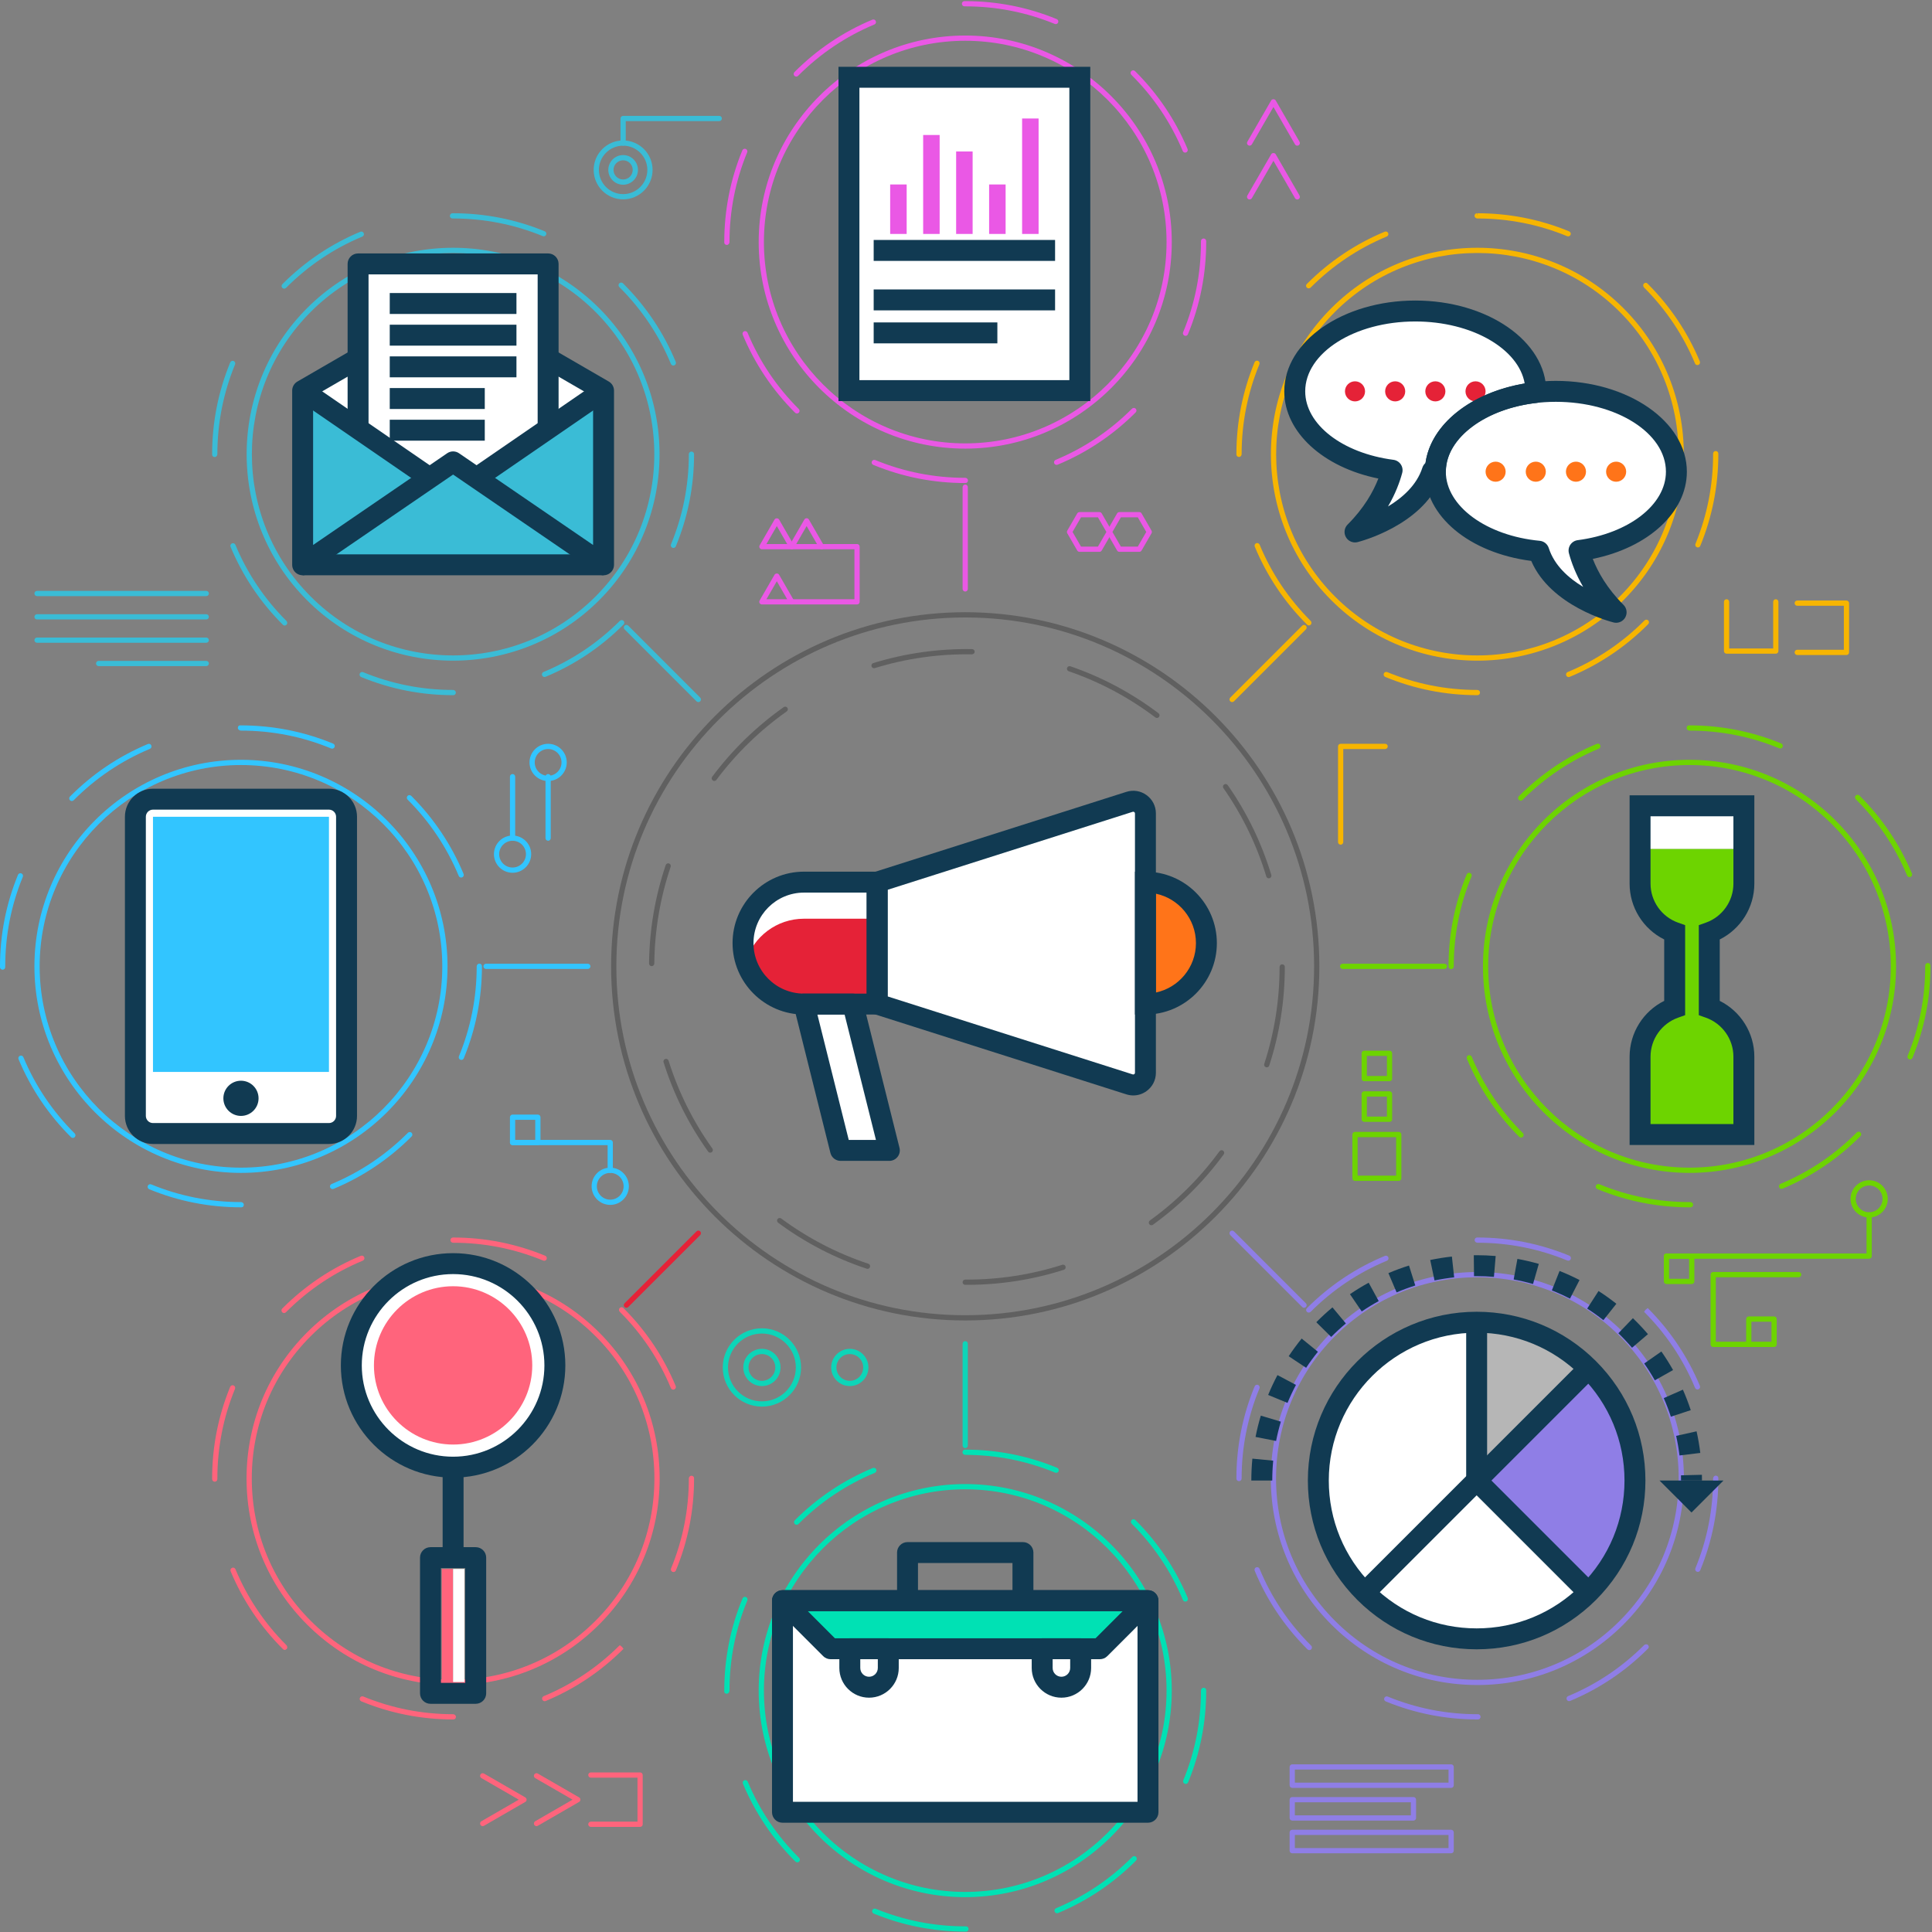 <?xml version="1.0" encoding="UTF-8"?>
<svg width="509px" height="509px" viewBox="0 0 509 509" version="1.1" xmlns="http://www.w3.org/2000/svg" xmlns:xlink="http://www.w3.org/1999/xlink">
    <rect x="0" y="0" width="509" height="509" fill="#808080" stroke="none"/>
    <!-- Generator: Sketch 63.1 (92452) - https://sketch.com -->
    <title>Group 4</title>
    <desc>Created with Sketch.</desc>
    <g id="Page-1" stroke="none" stroke-width="1" fill="none" fill-rule="evenodd">
        <g id="Pharmaceutical" transform="translate(-309, -584)">
            <g id="Group-4" transform="translate(309, 584.182)">
                <path d="M254.297,162.493 C203.614,162.493 162.381,203.726 162.381,254.409 C162.381,305.092 203.614,346.325 254.297,346.325 C304.98,346.325 346.213,305.092 346.213,254.409 C346.213,203.726 304.98,162.493 254.297,162.493 M254.297,347.703 C202.856,347.703 161.002,305.852 161.002,254.409 C161.002,202.966 202.856,161.114 254.297,161.114 C305.74,161.114 347.592,202.966 347.592,254.409 C347.592,305.852 305.74,347.703 254.297,347.703" id="Fill-1" fill-opacity="0.25" fill="#000000"></path>
                <path d="M230.275,175.86 C229.98,175.86 229.707,175.67 229.614,175.373 C229.503,175.009 229.708,174.625 230.072,174.512 C238.462,171.928 247.266,170.687 256.104,170.829 C256.485,170.835 256.788,171.149 256.783,171.53 C256.777,171.91 256.493,172.161 256.082,172.208 C247.386,172.058 238.73,173.289 230.476,175.83 C230.41,175.85 230.341,175.86 230.275,175.86 M304.798,188.966 C304.653,188.966 304.507,188.922 304.383,188.827 C297.436,183.575 289.758,179.48 281.56,176.659 C281.199,176.535 281.009,176.144 281.133,175.784 C281.256,175.424 281.647,175.23 282.008,175.357 C290.343,178.224 298.152,182.388 305.215,187.727 C305.518,187.957 305.579,188.39 305.348,188.693 C305.212,188.873 305.006,188.966 304.798,188.966 M188.184,205.561 C188.04,205.561 187.896,205.516 187.772,205.424 C187.466,205.195 187.404,204.764 187.632,204.459 C192.923,197.383 199.263,191.213 206.474,186.118 C206.787,185.897 207.216,185.973 207.437,186.283 C207.656,186.595 207.581,187.025 207.27,187.244 C200.177,192.256 193.942,198.324 188.736,205.285 C188.601,205.465 188.394,205.561 188.184,205.561 M334.273,231.216 C333.976,231.216 333.702,231.025 333.613,230.727 C331.106,222.424 327.308,214.596 322.323,207.459 C322.105,207.147 322.181,206.717 322.494,206.499 C322.806,206.283 323.236,206.359 323.454,206.67 C328.521,213.926 332.383,221.886 334.932,230.329 C335.042,230.693 334.837,231.077 334.471,231.188 C334.405,231.207 334.338,231.216 334.273,231.216 M171.689,254.356 L171.681,254.356 C171.302,254.354 170.996,254.041 171,253.662 C171.094,244.789 172.57,236.066 175.387,227.733 C175.508,227.372 175.901,227.177 176.259,227.3 C176.621,227.423 176.815,227.814 176.692,228.174 C173.923,236.37 172.471,244.949 172.379,253.674 C172.375,254.053 172.066,254.356 171.689,254.356 M333.732,281.016 C333.662,281.016 333.589,281.006 333.52,280.983 C333.158,280.864 332.959,280.476 333.076,280.113 C335.758,271.891 337.116,263.297 337.116,254.567 C337.116,254.185 337.424,253.878 337.805,253.878 C338.185,253.878 338.494,254.185 338.494,254.567 C338.494,263.441 337.113,272.18 334.389,280.542 C334.294,280.833 334.023,281.016 333.732,281.016 M187.119,303.494 C186.904,303.494 186.693,303.395 186.558,303.206 C181.411,296.003 177.462,288.085 174.823,279.673 C174.709,279.309 174.911,278.923 175.275,278.809 C175.639,278.693 176.024,278.897 176.138,279.261 C178.734,287.534 182.618,295.32 187.68,302.404 C187.902,302.714 187.83,303.144 187.519,303.366 C187.397,303.453 187.258,303.494 187.119,303.494 M303.348,322.618 C303.134,322.618 302.922,322.519 302.788,322.333 C302.566,322.024 302.634,321.594 302.943,321.371 C309.985,316.281 316.155,310.145 321.282,303.132 C321.508,302.826 321.938,302.757 322.246,302.983 C322.553,303.207 322.619,303.639 322.395,303.945 C317.182,311.075 310.91,317.313 303.75,322.487 C303.628,322.576 303.487,322.618 303.348,322.618 M228.556,334.103 C228.484,334.103 228.409,334.092 228.339,334.069 C219.97,331.29 212.118,327.212 204.999,321.95 C204.692,321.724 204.627,321.291 204.856,320.986 C205.081,320.679 205.512,320.617 205.82,320.84 C212.82,326.017 220.543,330.027 228.773,332.761 C229.135,332.879 229.329,333.271 229.21,333.631 C229.114,333.92 228.845,334.103 228.556,334.103 M254.744,338.316 L254.289,338.315 C253.908,338.311 253.602,337.999 253.605,337.619 C253.609,337.241 253.917,336.936 254.294,336.936 L254.301,336.936 L254.744,336.938 C263.321,336.938 271.772,335.625 279.862,333.038 C280.227,332.923 280.612,333.122 280.729,333.484 C280.845,333.847 280.645,334.236 280.281,334.352 C272.056,336.982 263.463,338.316 254.744,338.316" id="Fill-3" fill-opacity="0.25" fill="#000000"></path>
                <path d="M254.297,10.558 C225.053,10.558 201.261,34.35 201.261,63.595 C201.261,92.841 225.053,116.633 254.297,116.633 C283.543,116.633 307.335,92.841 307.335,63.595 C307.335,34.35 283.543,10.558 254.297,10.558 M254.297,118.011 C224.292,118.011 199.882,93.6 199.882,63.595 C199.882,33.591 224.292,9.18 254.297,9.18 C284.303,9.18 308.714,33.591 308.714,63.595 C308.714,93.6 284.303,118.011 254.297,118.011" id="Fill-5" fill="#EA58E5"></path>
                <g id="Group-9" transform="translate(190.248, 0)" fill="#EA58E5">
                    <path d="M87.892,6.175 C87.805,6.175 87.716,6.158 87.632,6.122 C80.146,3.048 72.212,1.49 64.049,1.49 L63.855,1.49 C63.474,1.49 63.165,1.181 63.165,0.801 C63.165,0.419 63.474,0.112 63.855,0.112 L64.049,0.112 C72.392,0.112 80.503,1.705 88.154,4.849 C88.506,4.993 88.674,5.396 88.53,5.747 C88.421,6.013 88.164,6.175 87.892,6.175 M19.534,19.995 C19.357,19.995 19.182,19.929 19.047,19.794 C18.777,19.527 18.776,19.09 19.046,18.819 C24.964,12.869 31.875,8.219 39.584,4.997 C39.936,4.851 40.34,5.015 40.486,5.367 C40.633,5.718 40.468,6.122 40.116,6.269 C32.574,9.42 25.813,13.971 20.023,19.791 C19.888,19.928 19.71,19.995 19.534,19.995 M121.986,40.027 C121.718,40.027 121.463,39.867 121.352,39.603 C118.193,32.065 113.636,25.31 107.807,19.524 C107.537,19.255 107.536,18.818 107.803,18.548 C108.075,18.279 108.511,18.278 108.779,18.545 C114.736,24.459 119.395,31.365 122.622,39.07 C122.771,39.421 122.605,39.825 122.254,39.973 C122.167,40.009 122.076,40.027 121.986,40.027 M1.255,64.349 C0.874,64.349 0.566,64.105 0.566,63.725 L0.566,63.595 C0.566,55.23 2.166,47.102 5.326,39.431 C5.472,39.079 5.876,38.915 6.226,39.056 C6.579,39.202 6.746,39.605 6.601,39.956 C3.512,47.459 1.944,55.412 1.944,63.595 C1.944,63.976 1.637,64.349 1.255,64.349 M122.087,88.305 C121.999,88.305 121.909,88.289 121.822,88.253 C121.471,88.107 121.304,87.704 121.45,87.351 C124.571,79.816 126.155,71.823 126.155,63.595 L126.155,63.343 C126.153,62.961 126.459,62.651 126.839,62.648 C127.254,62.672 127.531,62.951 127.534,63.332 L127.534,63.595 C127.534,72.005 125.916,80.176 122.724,87.879 C122.615,88.144 122.357,88.305 122.087,88.305 M19.714,108.754 C19.538,108.754 19.361,108.687 19.226,108.553 C13.283,102.626 8.64,95.711 5.426,87.999 C5.279,87.648 5.444,87.244 5.796,87.098 C6.146,86.952 6.551,87.117 6.698,87.469 C9.842,95.014 14.386,101.779 20.2,107.577 C20.47,107.846 20.471,108.283 20.201,108.552 C20.067,108.687 19.891,108.754 19.714,108.754 M88.131,122.296 C87.86,122.296 87.604,122.138 87.494,121.872 C87.346,121.52 87.514,121.116 87.865,120.972 C95.412,117.835 102.183,113.3 107.987,107.489 C108.256,107.22 108.693,107.22 108.961,107.489 C109.232,107.758 109.232,108.195 108.961,108.463 C103.029,114.401 96.11,119.039 88.394,122.244 C88.308,122.28 88.217,122.296 88.131,122.296 M64.115,127.08 L64.049,127.08 C55.662,127.08 47.511,125.47 39.826,122.294 C39.474,122.149 39.307,121.746 39.452,121.393 C39.598,121.042 40.002,120.876 40.352,121.02 C47.871,124.126 55.844,125.702 64.049,125.702 C64.43,125.702 64.771,126.009 64.771,126.391 C64.771,126.771 64.496,127.08 64.115,127.08" id="Fill-7"></path>
                </g>
                <path d="M254.297,155.666 C253.917,155.666 253.608,155.357 253.608,154.976 L253.608,128.163 C253.608,127.782 253.917,127.473 254.297,127.473 C254.678,127.473 254.986,127.782 254.986,128.163 L254.986,154.976 C254.986,155.357 254.678,155.666 254.297,155.666" id="Fill-10" fill="#EA58E5"></path>
                <path d="M119.373,66.471 C105.789,66.471 92.208,71.641 81.869,81.98 C61.19,102.659 61.19,136.307 81.869,156.986 C102.547,177.664 136.194,177.665 156.875,156.986 C177.554,136.307 177.554,102.659 156.875,81.98 C146.535,71.641 132.955,66.471 119.373,66.471 M119.373,173.874 C105.438,173.874 91.503,168.569 80.894,157.961 C59.677,136.744 59.677,102.222 80.894,81.006 C102.111,59.79 136.633,59.789 157.849,81.006 C179.068,102.222 179.068,136.744 157.849,157.961 C147.241,168.569 133.306,173.874 119.373,173.874" id="Fill-12" fill="#3ABCD6"></path>
                <path d="M143.252,62.078 C143.165,62.078 143.075,62.061 142.99,62.025 C135.478,58.941 127.532,57.378 119.372,57.378 L119.213,57.378 C118.831,57.378 118.524,57.069 118.524,56.689 C118.524,56.307 118.831,56 119.213,56 L119.372,56 C127.712,56 135.835,57.597 143.512,60.752 C143.865,60.896 144.033,61.299 143.889,61.65 C143.78,61.916 143.522,62.078 143.252,62.078 M74.871,75.867 C74.695,75.867 74.52,75.8 74.385,75.665 C74.116,75.397 74.116,74.96 74.385,74.691 L74.481,74.593 C80.396,68.679 87.276,64.063 94.932,60.874 C95.282,60.728 95.686,60.894 95.833,61.245 C95.979,61.597 95.814,62.001 95.462,62.147 C87.974,65.267 81.242,69.781 75.456,75.567 L75.359,75.665 C75.224,75.8 75.048,75.867 74.871,75.867 M177.399,96.124 C177.127,96.124 176.872,95.964 176.762,95.699 C173.64,88.16 169.108,81.387 163.287,75.567 L163.158,75.438 C162.889,75.169 162.889,74.733 163.158,74.463 C163.428,74.194 163.863,74.194 164.132,74.463 L164.258,74.589 C170.21,80.542 174.844,87.465 178.034,95.171 C178.18,95.523 178.013,95.927 177.662,96.072 C177.575,96.107 177.487,96.124 177.399,96.124 M56.577,120.229 C56.197,120.229 55.888,119.978 55.888,119.597 L55.888,119.483 C55.888,111.129 57.493,102.992 60.657,95.3 C60.801,94.948 61.204,94.784 61.557,94.925 C61.908,95.069 62.077,95.473 61.932,95.825 C58.837,103.349 57.267,111.309 57.267,119.483 C57.267,119.865 56.958,120.229 56.577,120.229 M177.415,144.178 C177.327,144.178 177.237,144.162 177.152,144.126 C176.8,143.981 176.633,143.578 176.778,143.225 C179.897,135.678 181.479,127.69 181.479,119.483 C181.479,119.103 181.787,118.783 182.169,118.783 C182.549,118.783 182.858,119.081 182.858,119.461 L182.858,119.483 C182.858,127.871 181.241,136.036 178.052,143.752 C177.942,144.018 177.687,144.178 177.415,144.178 M74.987,164.626 C74.83,164.626 74.674,164.565 74.547,164.44 L74.481,164.373 C68.556,158.448 63.935,151.552 60.743,143.88 C60.599,143.529 60.765,143.126 61.117,142.979 C61.467,142.835 61.871,142.999 62.017,143.351 C65.137,150.856 69.659,157.602 75.456,163.399 C75.726,163.667 75.758,164.138 75.49,164.406 C75.347,164.55 75.165,164.626 74.987,164.626 M143.463,178.18 C143.193,178.18 142.936,178.02 142.826,177.755 C142.68,177.404 142.846,177 143.199,176.854 C150.721,173.734 157.479,169.207 163.287,163.399 C163.557,163.128 164.011,163.113 164.28,163.382 C164.547,163.651 164.565,164.071 164.296,164.34 L164.262,164.373 C158.327,170.31 151.417,174.938 143.727,178.128 C143.641,178.164 143.551,178.18 143.463,178.18 M119.442,182.967 L119.372,182.967 C110.999,182.967 102.849,181.356 95.145,178.181 C94.795,178.035 94.627,177.633 94.772,177.281 C94.916,176.93 95.322,176.764 95.67,176.906 C103.207,180.014 111.181,181.588 119.372,181.588 C119.752,181.588 120.095,181.897 120.095,182.277 C120.095,182.659 119.822,182.967 119.442,182.967" id="Fill-14" fill="#3ABCD6"></path>
                <path d="M183.988,184.789 C183.812,184.789 183.635,184.721 183.5,184.588 L164.541,165.628 C164.271,165.357 164.271,164.922 164.541,164.653 C164.81,164.383 165.246,164.383 165.516,164.653 L184.476,183.612 C184.745,183.882 184.745,184.317 184.476,184.588 C184.341,184.721 184.165,184.789 183.988,184.789" id="Fill-16" fill="#3ABCD6"></path>
                <path d="M63.484,201.372 C34.239,201.372 10.447,225.164 10.447,254.408 C10.447,283.653 34.239,307.446 63.484,307.446 C92.73,307.446 116.522,283.653 116.522,254.408 C116.522,225.164 92.73,201.372 63.484,201.372 M63.484,308.825 C33.478,308.825 9.069,284.414 9.069,254.408 C9.069,224.404 33.478,199.993 63.484,199.993 C93.489,199.993 117.9,224.404 117.9,254.408 C117.9,284.414 93.489,308.825 63.484,308.825" id="Fill-18" fill="#32C5FF"></path>
                <g id="Group-22" transform="translate(0, 190.248)" fill="#32C5FF">
                    <path d="M87.506,6.813 C87.417,6.813 87.328,6.796 87.242,6.761 C79.706,3.638 71.711,2.055 63.483,2.055 C63.104,2.055 62.666,1.749 62.665,1.369 C62.663,0.99 62.84,0.681 63.22,0.678 C63.22,0.678 63.351,0.677 63.351,0.677 L63.357,0.677 C71.897,0.677 80.067,2.295 87.769,5.487 C88.121,5.633 88.287,6.035 88.143,6.387 C88.032,6.653 87.775,6.813 87.506,6.813 M18.923,20.606 C18.748,20.606 18.571,20.54 18.437,20.406 C18.167,20.137 18.166,19.702 18.433,19.431 C24.347,13.474 31.254,8.816 38.959,5.587 C39.311,5.437 39.715,5.605 39.861,5.955 C40.008,6.307 39.843,6.711 39.493,6.858 C31.955,10.017 25.199,14.575 19.412,20.402 C19.277,20.538 19.1,20.606 18.923,20.606 M121.497,40.769 C121.226,40.769 120.97,40.611 120.86,40.345 C117.723,32.798 113.188,26.028 107.378,20.224 C107.11,19.955 107.11,19.518 107.378,19.249 C107.647,18.979 108.084,18.979 108.353,19.249 C114.291,25.182 118.927,32.101 122.134,39.815 C122.28,40.167 122.113,40.571 121.761,40.717 C121.675,40.753 121.585,40.769 121.497,40.769 M0.689,65.045 C0.309,65.045 -0,64.737 -0,64.356 L-0,64.167 C-0,55.817 1.594,47.708 4.737,40.055 C4.88,39.704 5.285,39.533 5.636,39.68 C5.987,39.825 6.155,40.228 6.012,40.579 C2.938,48.064 1.378,55.998 1.378,64.16 L1.378,64.356 C1.378,64.737 1.071,65.045 0.689,65.045 M121.545,88.811 C121.458,88.811 121.368,88.795 121.283,88.759 C120.93,88.613 120.763,88.21 120.909,87.859 C124.014,80.341 125.59,72.367 125.59,64.16 C125.59,63.78 125.899,63.439 126.279,63.439 C126.66,63.439 126.968,63.715 126.968,64.096 L126.968,64.16 C126.968,72.549 125.358,80.699 122.182,88.385 C122.073,88.651 121.817,88.811 121.545,88.811 M19.194,109.365 C19.019,109.365 18.843,109.297 18.709,109.165 C12.758,103.245 8.107,96.334 4.886,88.624 C4.74,88.274 4.905,87.87 5.256,87.724 C5.608,87.579 6.012,87.741 6.158,88.093 C9.31,95.634 13.859,102.396 19.681,108.188 C19.951,108.455 19.952,108.892 19.684,109.162 C19.549,109.297 19.372,109.365 19.194,109.365 M87.623,122.839 C87.354,122.839 87.098,122.68 86.987,122.415 C86.841,122.063 87.007,121.659 87.358,121.513 C94.902,118.367 101.668,113.826 107.467,108.01 C107.735,107.741 108.171,107.742 108.441,108.008 C108.711,108.277 108.711,108.714 108.443,108.984 C102.516,114.926 95.601,119.572 87.888,122.787 C87.802,122.822 87.711,122.839 87.623,122.839 M63.614,127.645 L63.483,127.645 C55.118,127.645 46.987,126.043 39.321,122.885 C38.968,122.74 38.801,122.336 38.944,121.985 C39.09,121.633 39.491,121.462 39.846,121.611 C47.345,124.699 55.299,126.267 63.483,126.267 C63.865,126.267 64.239,126.575 64.239,126.956 C64.239,127.336 63.995,127.645 63.614,127.645" id="Fill-20"></path>
                </g>
                <path d="M154.865,255.098 L128.053,255.098 C127.671,255.098 127.363,254.789 127.363,254.409 C127.363,254.028 127.671,253.719 128.053,253.719 L154.865,253.719 C155.246,253.719 155.554,254.028 155.554,254.409 C155.554,254.789 155.246,255.098 154.865,255.098" id="Fill-23" fill="#32C5FF"></path>
                <path d="M81.869,351.831 C71.852,361.849 66.335,375.168 66.335,389.334 C66.335,403.501 71.852,416.821 81.869,426.837 C91.887,436.855 105.206,442.372 119.372,442.372 C133.539,442.372 146.858,436.855 156.875,426.837 C166.893,416.821 172.41,403.501 172.41,389.334 C172.41,375.168 166.893,361.849 156.875,351.831 C136.196,331.152 102.548,331.152 81.869,351.831 M119.372,443.751 C104.836,443.751 91.172,438.089 80.894,427.811 C70.616,417.534 64.956,403.869 64.956,389.334 C64.956,374.8 70.616,361.133 80.894,350.856 C102.111,329.642 136.633,329.641 157.849,350.856 C168.127,361.133 173.789,374.8 173.789,389.334 C173.789,403.869 168.127,417.534 157.849,427.811 C147.572,438.089 133.907,443.751 119.372,443.751" id="Fill-25" fill="#FF647C"></path>
                <path d="M143.378,331.979 C143.29,331.979 143.201,331.963 143.115,331.927 C135.564,328.809 127.575,327.227 119.371,327.227 C118.991,327.227 118.671,326.919 118.671,326.538 C118.671,326.156 118.969,325.849 119.349,325.849 L119.371,325.849 C127.757,325.849 135.923,327.466 143.64,330.653 C143.993,330.799 144.16,331.202 144.015,331.552 C143.905,331.82 143.649,331.979 143.378,331.979 M74.839,345.75 C74.663,345.75 74.487,345.683 74.353,345.549 C74.083,345.279 74.083,344.843 74.353,344.574 L74.477,344.448 C80.43,338.496 87.353,333.863 95.059,330.671 C95.411,330.522 95.815,330.69 95.96,331.043 C96.106,331.395 95.939,331.799 95.588,331.945 C88.049,335.066 81.276,339.599 75.456,345.418 L75.327,345.549 C75.192,345.683 75.016,345.75 74.839,345.75 M177.38,365.932 C177.112,365.932 176.854,365.772 176.743,365.506 C173.622,357.984 169.095,351.226 163.287,345.418 C163.018,345.149 163.001,344.696 163.272,344.426 C163.542,344.157 163.961,344.14 164.23,344.41 C164.234,344.415 164.271,344.453 164.275,344.457 C170.198,350.38 174.827,357.288 178.017,364.979 C178.163,365.329 177.997,365.733 177.644,365.879 C177.558,365.915 177.47,365.932 177.38,365.932 M56.577,390.184 C56.197,390.184 55.888,389.876 55.888,389.495 L55.888,389.343 C55.888,380.999 57.486,372.875 60.64,365.194 C60.785,364.841 61.188,364.675 61.54,364.817 C61.892,364.963 62.06,365.365 61.915,365.717 C58.831,373.232 57.266,381.178 57.266,389.335 L57.266,389.495 C57.266,389.876 56.958,390.184 56.577,390.184 M177.433,413.986 C177.346,413.986 177.256,413.971 177.171,413.934 C176.819,413.79 176.651,413.386 176.796,413.035 C179.903,405.497 181.479,397.523 181.479,389.334 C181.479,388.952 181.786,388.609 182.168,388.609 C182.549,388.609 182.858,388.883 182.858,389.265 L182.858,389.334 C182.858,397.703 181.247,405.855 178.071,413.56 C177.961,413.826 177.703,413.986 177.433,413.986 M74.998,434.501 C74.852,434.501 74.706,434.446 74.586,434.327 L74.473,434.214 C68.567,428.31 63.953,421.429 60.762,413.774 C60.616,413.422 60.783,413.018 61.135,412.872 C61.485,412.732 61.889,412.89 62.035,413.243 C65.155,420.732 69.67,427.463 75.456,433.249 C75.726,433.517 75.776,434.001 75.509,434.271 C75.362,434.42 75.179,434.501 74.998,434.501 M143.505,448.013 C143.235,448.013 142.979,447.853 142.868,447.587 C142.722,447.237 142.89,446.834 143.24,446.687 C150.746,443.568 157.49,439.048 163.287,433.249 L163.841,433.671 L164.27,434.217 C158.338,440.151 151.442,444.772 143.77,447.96 C143.683,447.995 143.593,448.013 143.505,448.013 M119.487,452.817 L119.371,452.817 C111.016,452.817 102.88,451.213 95.189,448.047 C94.838,447.904 94.669,447.501 94.814,447.148 C94.96,446.796 95.363,446.626 95.714,446.775 C103.237,449.87 111.197,451.439 119.371,451.439 C119.752,451.439 120.118,451.748 120.118,452.128 C120.118,452.51 119.868,452.817 119.487,452.817" id="Fill-27" fill="#FF647C"></path>
                <path d="M165.028,344.367 C164.852,344.367 164.675,344.299 164.54,344.166 C164.271,343.895 164.271,343.46 164.54,343.19 L183.5,324.231 C183.77,323.961 184.206,323.961 184.475,324.231 C184.745,324.5 184.745,324.935 184.475,325.206 L165.516,344.166 C165.381,344.299 165.205,344.367 165.028,344.367" id="Fill-29" fill="#E52237"></path>
                <path d="M254.297,392.185 C225.053,392.185 201.261,415.978 201.261,445.222 C201.261,474.467 225.053,498.259 254.297,498.259 C283.543,498.259 307.335,474.467 307.335,445.222 C307.335,415.978 283.543,392.185 254.297,392.185 M254.297,499.637 C224.292,499.637 199.882,475.226 199.882,445.222 C199.882,415.217 224.292,390.806 254.297,390.806 C284.303,390.806 308.714,415.217 308.714,445.222 C308.714,475.226 284.303,499.637 254.297,499.637" id="Fill-31" fill="#00E1B4"></path>
                <path d="M278.259,387.851 C278.172,387.851 278.082,387.834 277.997,387.799 C270.479,384.691 262.505,383.115 254.297,383.115 C253.916,383.115 253.576,382.808 253.576,382.426 C253.576,382.046 253.852,381.737 254.232,381.737 L254.297,381.737 C262.687,381.737 270.838,383.347 278.522,386.525 C278.873,386.671 279.04,387.073 278.895,387.425 C278.787,387.691 278.529,387.851 278.259,387.851 L278.259,387.851 Z M209.874,401.531 C209.698,401.531 209.521,401.463 209.386,401.328 C209.117,401.059 209.117,400.624 209.386,400.354 C215.318,394.416 222.237,389.778 229.953,386.573 C230.306,386.434 230.709,386.595 230.854,386.947 C231.001,387.298 230.834,387.701 230.483,387.847 C222.935,390.982 216.165,395.519 210.361,401.328 C210.226,401.463 210.049,401.531 209.874,401.531 L209.874,401.531 Z M312.285,421.772 C312.015,421.772 311.76,421.613 311.65,421.348 C308.504,413.802 303.961,407.036 298.146,401.24 C297.876,400.971 297.875,400.534 298.145,400.265 C298.414,399.995 298.851,399.996 299.12,400.263 C305.063,406.189 309.707,413.103 312.922,420.818 C313.068,421.169 312.902,421.573 312.55,421.719 C312.465,421.755 312.374,421.772 312.285,421.772 L312.285,421.772 Z M191.501,446.041 C191.124,446.041 190.818,445.864 190.815,445.486 C190.815,445.485 190.813,445.355 190.813,445.354 C190.813,436.812 192.432,428.643 195.625,420.938 C195.769,420.586 196.175,420.418 196.525,420.565 C196.877,420.71 197.043,421.114 196.897,421.466 C193.776,429.002 192.192,436.994 192.192,445.222 C192.192,445.602 191.886,446.039 191.505,446.041 L191.501,446.041 Z M312.383,469.812 C312.295,469.812 312.207,469.795 312.12,469.76 C311.77,469.616 311.602,469.212 311.746,468.861 C314.836,461.358 316.403,453.407 316.403,445.222 C316.403,444.841 316.712,444.468 317.093,444.468 C317.473,444.468 317.782,444.712 317.782,445.092 L317.782,445.222 C317.782,453.589 316.18,461.717 313.022,469.386 C312.911,469.652 312.653,469.812 312.383,469.812 L312.383,469.812 Z M210.053,490.472 C209.878,490.472 209.702,490.406 209.569,490.272 C203.612,484.358 198.954,477.452 195.725,469.746 C195.576,469.394 195.743,468.99 196.093,468.844 C196.444,468.701 196.849,468.864 196.996,469.214 C200.156,476.751 204.711,483.508 210.54,489.294 C210.81,489.562 210.811,489.999 210.544,490.269 C210.408,490.406 210.231,490.472 210.053,490.472 L210.053,490.472 Z M278.497,503.876 C278.228,503.876 277.972,503.717 277.862,503.454 C277.714,503.103 277.881,502.699 278.231,502.551 C285.773,499.397 292.534,494.846 298.326,489.027 C298.593,488.757 299.029,488.757 299.3,489.024 C299.569,489.292 299.57,489.729 299.303,489.999 C293.383,495.948 286.474,500.599 278.763,503.822 C278.676,503.858 278.585,503.876 278.497,503.876 L278.497,503.876 Z M254.493,508.707 L254.297,508.707 C245.956,508.707 237.847,507.114 230.193,503.971 C229.842,503.826 229.674,503.424 229.817,503.072 C229.962,502.719 230.368,502.551 230.717,502.696 C238.203,505.769 246.137,507.328 254.297,507.328 L254.493,507.328 C254.873,507.328 255.182,507.637 255.182,508.017 C255.182,508.398 254.873,508.707 254.493,508.707 L254.493,508.707 Z" id="Fill-33" fill="#00E1B4"></path>
                <path d="M254.297,381.344 C253.917,381.344 253.608,381.035 253.608,380.655 L253.608,353.841 C253.608,353.459 253.917,353.152 254.297,353.152 C254.678,353.152 254.986,353.459 254.986,353.841 L254.986,380.655 C254.986,381.035 254.678,381.344 254.297,381.344" id="Fill-35" fill="#0DD5B8"></path>
                <path d="M389.223,336.321 C375.64,336.321 362.062,341.49 351.721,351.831 C341.703,361.849 336.185,375.168 336.185,389.334 C336.185,403.501 341.703,416.821 351.721,426.837 C361.738,436.855 375.057,442.372 389.223,442.372 C403.39,442.372 416.709,436.855 426.725,426.837 C436.744,416.821 442.261,403.501 442.261,389.334 C442.261,375.168 436.744,361.849 426.725,351.831 C416.387,341.492 402.804,336.321 389.223,336.321 M389.223,443.751 C374.689,443.751 361.024,438.089 350.746,427.811 C340.469,417.534 334.807,403.869 334.807,389.334 C334.807,374.8 340.469,361.133 350.746,350.856 C371.962,329.642 406.485,329.641 427.7,350.856 C437.978,361.133 443.64,374.8 443.64,389.334 C443.64,403.869 437.978,417.534 427.7,427.811 C417.423,438.089 403.758,443.751 389.223,443.751" id="Fill-37" fill="#8F7EE6"></path>
                <path d="M413.187,331.962 C413.1,331.962 413.009,331.946 412.925,331.91 C405.388,328.802 397.415,327.227 389.223,327.227 C388.842,327.227 388.501,326.919 388.501,326.537 C388.501,326.157 388.773,325.848 389.154,325.848 L389.223,325.848 C397.595,325.848 405.747,327.458 413.449,330.636 C413.801,330.781 413.969,331.185 413.824,331.535 C413.715,331.802 413.457,331.962 413.187,331.962 L413.187,331.962 Z M344.797,345.628 C344.622,345.628 344.448,345.565 344.317,345.434 C344.049,345.165 344.032,344.745 344.301,344.476 L344.334,344.444 C350.27,338.506 357.18,333.878 364.868,330.688 C365.22,330.542 365.624,330.71 365.769,331.062 C365.916,331.413 365.749,331.817 365.396,331.962 C357.876,335.082 351.118,339.609 345.309,345.419 C345.169,345.557 344.982,345.628 344.797,345.628 L344.797,345.628 Z M447.214,365.888 C446.944,365.888 446.687,365.728 446.577,365.465 C443.457,357.959 438.936,351.216 433.139,345.419 L433.56,344.866 L434.048,344.379 L433.56,344.866 L434.106,344.436 C440.038,350.369 444.661,357.264 447.851,364.934 C447.997,365.287 447.83,365.69 447.479,365.836 C447.393,365.872 447.302,365.888 447.214,365.888 L447.214,365.888 Z M326.427,390.036 C326.047,390.036 325.738,389.737 325.738,389.356 L325.738,389.336 C325.738,380.948 327.355,372.783 330.545,365.065 C330.69,364.712 331.092,364.543 331.444,364.69 C331.797,364.836 331.964,365.239 331.819,365.591 C328.699,373.141 327.117,381.13 327.117,389.336 C327.117,389.718 326.809,390.036 326.427,390.036 L326.427,390.036 Z M447.301,413.945 C447.214,413.945 447.124,413.929 447.039,413.894 C446.687,413.748 446.519,413.346 446.664,412.993 C449.759,405.467 451.329,397.507 451.329,389.333 C451.329,388.952 451.638,388.586 452.019,388.586 C452.399,388.586 452.708,388.838 452.708,389.219 L452.708,389.333 C452.708,397.687 451.103,405.824 447.939,413.518 C447.829,413.785 447.571,413.945 447.301,413.945 L447.301,413.945 Z M344.95,434.555 C344.774,434.555 344.597,434.488 344.462,434.353 L344.334,434.225 C338.384,428.275 333.75,421.351 330.56,413.646 C330.416,413.295 330.582,412.891 330.934,412.746 C331.286,412.598 331.689,412.767 331.834,413.118 C334.954,420.656 339.487,427.429 345.309,433.25 L345.437,433.378 C345.707,433.648 345.707,434.084 345.437,434.353 C345.303,434.488 345.127,434.555 344.95,434.555 L344.95,434.555 Z M413.398,447.996 C413.129,447.996 412.873,447.837 412.763,447.571 C412.617,447.219 412.782,446.817 413.134,446.669 C420.622,443.551 427.351,439.036 433.139,433.25 C433.409,432.978 433.893,432.933 434.163,433.202 C434.43,433.47 434.48,433.858 434.211,434.127 L434.109,434.23 C428.199,440.14 421.317,444.754 413.664,447.943 C413.577,447.978 413.488,447.996 413.398,447.996 L413.398,447.996 Z M389.241,452.818 C380.885,452.818 372.764,451.22 365.082,448.067 C364.731,447.921 364.562,447.519 364.707,447.167 C364.85,446.815 365.256,446.646 365.606,446.791 C373.121,449.875 381.066,451.439 389.223,451.439 L389.383,451.438 C389.765,451.438 390.072,451.747 390.072,452.127 C390.072,452.508 389.765,452.816 389.383,452.816 L389.241,452.818 Z" id="Fill-39" fill="#8F7EE6"></path>
                <path d="M343.566,344.367 C343.39,344.367 343.213,344.299 343.078,344.166 L324.121,325.206 C323.851,324.935 323.851,324.5 324.121,324.231 C324.39,323.961 324.825,323.961 325.096,324.231 L344.054,343.19 C344.323,343.46 344.323,343.895 344.054,344.166 C343.919,344.299 343.743,344.367 343.566,344.367" id="Fill-41" fill="#8F7EE6"></path>
                <path d="M445.111,201.372 C415.866,201.372 392.074,225.164 392.074,254.408 C392.074,283.653 415.866,307.446 445.111,307.446 C474.356,307.446 498.148,283.653 498.148,254.408 C498.148,225.164 474.356,201.372 445.111,201.372 M445.111,308.825 C415.105,308.825 390.696,284.414 390.696,254.408 C390.696,224.404 415.105,199.993 445.111,199.993 C475.116,199.993 499.527,224.404 499.527,254.408 C499.527,284.414 475.116,308.825 445.111,308.825" id="Fill-43" fill="#6DD400"></path>
                <g id="Group-47" transform="translate(381.581, 190.248)" fill="#6DD400">
                    <path d="M87.431,6.764 C87.345,6.764 87.255,6.747 87.17,6.711 C79.667,3.622 71.714,2.055 63.529,2.055 C63.149,2.055 62.775,1.747 62.775,1.365 C62.775,0.985 63.019,0.676 63.4,0.676 L63.529,0.676 C71.895,0.676 80.024,2.278 87.693,5.438 C88.046,5.582 88.213,5.985 88.07,6.337 C87.959,6.603 87.702,6.764 87.431,6.764 M19.059,20.515 C18.883,20.515 18.706,20.448 18.573,20.314 C18.303,20.045 18.303,19.608 18.571,19.34 C24.498,13.395 31.412,8.752 39.125,5.537 C39.475,5.392 39.879,5.558 40.025,5.908 C40.173,6.259 40.007,6.663 39.656,6.809 C32.111,9.954 25.346,14.496 19.547,20.313 C19.412,20.448 19.236,20.515 19.059,20.515 M121.491,40.65 C121.223,40.65 120.966,40.492 120.856,40.227 C117.704,32.686 113.155,25.925 107.333,20.134 C107.063,19.865 107.061,19.429 107.33,19.159 C107.599,18.889 108.035,18.887 108.305,19.156 C114.256,25.077 118.906,31.987 122.128,39.695 C122.274,40.046 122.109,40.45 121.757,40.598 C121.671,40.634 121.581,40.65 121.491,40.65 M0.735,64.882 C0.354,64.882 0.046,64.606 0.046,64.226 L0.046,64.161 C0.046,55.772 1.656,47.622 4.832,39.936 C4.977,39.583 5.381,39.418 5.731,39.562 C6.084,39.707 6.251,40.11 6.106,40.463 C3,47.979 1.424,55.954 1.424,64.161 C1.424,64.541 1.117,64.882 0.735,64.882 M121.639,88.693 C121.552,88.693 121.464,88.677 121.378,88.642 C121.025,88.496 120.857,88.094 121.003,87.741 C124.076,80.256 125.635,72.322 125.635,64.161 L125.635,63.965 C125.635,63.585 125.944,63.276 126.325,63.276 C126.705,63.276 127.014,63.585 127.014,63.965 L127.014,64.154 C127.014,72.503 125.42,80.612 122.277,88.266 C122.168,88.532 121.912,88.693 121.639,88.693 M19.149,109.274 C18.973,109.274 18.796,109.208 18.661,109.073 C12.723,103.14 8.086,96.219 4.88,88.503 C4.736,88.151 4.902,87.749 5.254,87.603 C5.606,87.459 6.008,87.622 6.154,87.975 C9.289,95.523 13.825,102.293 19.636,108.099 C19.906,108.367 19.906,108.804 19.636,109.073 C19.502,109.208 19.325,109.274 19.149,109.274 M87.789,122.788 C87.518,122.788 87.263,122.629 87.153,122.366 C87.004,122.014 87.171,121.61 87.521,121.463 C95.061,118.3 101.817,113.745 107.602,107.918 C107.871,107.649 108.308,107.649 108.577,107.915 C108.847,108.183 108.848,108.62 108.581,108.89 C102.666,114.844 95.761,119.502 88.055,122.734 C87.968,122.77 87.877,122.788 87.789,122.788 M63.79,127.646 L63.529,127.646 C55.12,127.646 46.949,126.027 39.245,122.833 C38.892,122.688 38.725,122.284 38.871,121.933 C39.017,121.58 39.421,121.412 39.773,121.561 C47.308,124.683 55.3,126.267 63.529,126.267 L63.79,126.267 C64.17,126.267 64.479,126.575 64.479,126.957 C64.479,127.337 64.17,127.646 63.79,127.646" id="Fill-45"></path>
                </g>
                <path d="M380.544,255.098 L353.731,255.098 C353.349,255.098 353.042,254.789 353.042,254.409 C353.042,254.028 353.349,253.719 353.731,253.719 L380.544,253.719 C380.924,253.719 381.233,254.028 381.233,254.409 C381.233,254.789 380.924,255.098 380.544,255.098" id="Fill-48" fill="#6DD400"></path>
                <path d="M389.223,66.471 C375.641,66.471 362.06,71.641 351.721,81.98 C331.042,102.659 331.042,136.307 351.721,156.986 C372.4,177.665 406.046,177.667 426.725,156.986 C447.405,136.307 447.405,102.659 426.725,81.98 C416.386,71.641 402.805,66.471 389.223,66.471 M389.223,173.874 C375.29,173.874 361.353,168.569 350.746,157.961 C329.528,136.744 329.528,102.222 350.746,81.006 C371.962,59.789 406.485,59.79 427.7,81.006 C448.918,102.222 448.918,136.744 427.7,157.961 C417.093,168.569 403.157,173.874 389.223,173.874" id="Fill-50" fill="#F7B500"></path>
                <path d="M413.146,62.096 C413.059,62.096 412.969,62.079 412.884,62.044 C405.359,58.947 397.398,57.378 389.223,57.378 C388.842,57.378 388.477,57.07 388.477,56.689 C388.477,56.309 388.729,56 389.109,56 L389.109,56.689 L389.21,56 C397.578,56 405.715,57.604 413.407,60.77 C413.76,60.915 413.927,61.317 413.784,61.669 C413.674,61.935 413.416,62.096 413.146,62.096 M344.771,75.787 C344.597,75.787 344.427,75.726 344.301,75.599 C344.032,75.331 344,74.927 344.269,74.658 L344.334,74.593 C350.259,68.668 357.155,64.045 364.827,60.857 C365.178,60.712 365.582,60.876 365.728,61.229 C365.874,61.579 365.708,61.983 365.356,62.129 C357.851,65.249 351.105,69.769 345.308,75.568 C345.165,75.71 344.966,75.787 344.771,75.787 M447.197,95.999 C446.927,95.999 446.671,95.84 446.56,95.576 C443.44,88.086 438.924,81.354 433.138,75.568 C432.871,75.3 432.82,74.818 433.088,74.548 C433.353,74.277 433.741,74.226 434.012,74.491 C434.016,74.495 434.116,74.594 434.118,74.599 C440.027,80.507 444.644,87.388 447.833,95.045 C447.98,95.396 447.813,95.8 447.463,95.946 C447.375,95.982 447.287,95.999 447.197,95.999 M326.428,120.206 C326.046,120.206 325.739,119.931 325.739,119.55 L325.739,119.483 C325.739,111.112 327.351,102.962 330.525,95.257 C330.672,94.904 331.078,94.739 331.426,94.882 C331.779,95.027 331.945,95.429 331.801,95.782 C328.693,103.319 327.118,111.294 327.118,119.483 C327.118,119.864 326.809,120.206 326.428,120.206 M447.318,144.053 C447.232,144.053 447.142,144.038 447.057,144.002 C446.705,143.857 446.537,143.455 446.68,143.102 C449.764,135.588 451.329,127.642 451.329,119.483 L451.329,119.326 C451.329,118.944 451.638,118.637 452.018,118.637 C452.4,118.637 452.707,118.944 452.707,119.326 L452.707,119.483 C452.707,127.823 451.11,135.945 447.955,143.626 C447.846,143.893 447.589,144.053 447.318,144.053 M344.829,164.6 C344.662,164.6 344.495,164.536 344.364,164.405 L344.334,164.374 C338.396,158.437 333.768,151.528 330.578,143.836 C330.432,143.485 330.599,143.082 330.951,142.936 C331.303,142.791 331.706,142.957 331.852,143.308 C334.973,150.832 339.499,157.591 345.308,163.399 C345.577,163.668 345.592,164.12 345.325,164.39 C345.186,164.528 345.006,164.6 344.829,164.6 M413.271,178.198 C413.001,178.198 412.743,178.038 412.634,177.774 C412.488,177.421 412.656,177.018 413.006,176.872 C420.545,173.752 427.318,169.218 433.138,163.399 L433.268,163.269 C433.537,163.001 433.972,163.001 434.242,163.269 C434.511,163.538 434.511,163.975 434.242,164.244 L434.117,164.369 C428.165,170.322 421.241,174.956 413.534,178.146 C413.449,178.182 413.358,178.198 413.271,178.198 M389.245,182.967 L389.223,182.967 C380.835,182.967 372.67,181.351 364.953,178.162 C364.601,178.016 364.434,177.614 364.578,177.262 C364.725,176.909 365.129,176.745 365.48,176.889 C373.027,180.007 381.016,181.588 389.223,181.588 C389.604,181.588 389.923,181.897 389.923,182.278 C389.923,182.659 389.625,182.967 389.245,182.967" id="Fill-52" fill="#F7B500"></path>
                <path d="M324.608,184.789 C324.431,184.789 324.255,184.721 324.119,184.588 C323.851,184.317 323.851,183.882 324.119,183.612 L343.078,164.653 C343.348,164.383 343.784,164.383 344.053,164.653 C344.323,164.922 344.323,165.357 344.053,165.628 L325.096,184.588 C324.96,184.721 324.784,184.789 324.608,184.789" id="Fill-54" fill="#F7B500"></path>
                <path d="M164.167,38.197 C160.647,38.197 157.785,41.061 157.785,44.579 C157.785,48.097 160.647,50.96 164.167,50.96 C167.686,50.96 170.548,48.097 170.548,44.579 C170.548,41.061 167.686,38.197 164.167,38.197 M164.167,52.339 C159.887,52.339 156.406,48.858 156.406,44.579 C156.406,40.3 159.887,36.819 164.167,36.819 C168.446,36.819 171.927,40.3 171.927,44.579 C171.927,48.858 168.446,52.339 164.167,52.339" id="Fill-56" fill="#3ABCD6"></path>
                <path d="M164.167,42.05 C162.771,42.05 161.638,43.185 161.638,44.579 C161.638,45.972 162.771,47.107 164.167,47.107 C165.56,47.107 166.695,45.972 166.695,44.579 C166.695,43.185 165.56,42.05 164.167,42.05 M164.167,48.486 C162.013,48.486 160.26,46.732 160.26,44.579 C160.26,42.424 162.013,40.672 164.167,40.672 C166.32,40.672 168.074,42.424 168.074,44.579 C168.074,46.732 166.32,48.486 164.167,48.486" id="Fill-58" fill="#3ABCD6"></path>
                <path d="M144.407,197.155 C142.463,197.155 140.879,198.738 140.879,200.683 C140.879,202.627 142.463,204.21 144.407,204.21 C146.352,204.21 147.935,202.627 147.935,200.683 C147.935,198.738 146.352,197.155 144.407,197.155 M144.407,205.588 C141.702,205.588 139.5,203.388 139.5,200.683 C139.5,197.977 141.702,195.777 144.407,195.777 C147.113,195.777 149.313,197.977 149.313,200.683 C149.313,203.388 147.113,205.588 144.407,205.588" id="Fill-60" fill="#32C5FF"></path>
                <path d="M492.442,312.145 C490.497,312.145 488.915,313.726 488.915,315.672 C488.915,317.618 490.497,319.199 492.442,319.199 C494.386,319.199 495.969,317.618 495.969,315.672 C495.969,313.726 494.386,312.145 492.442,312.145 M492.442,320.578 C489.736,320.578 487.536,318.377 487.536,315.672 C487.536,312.968 489.736,310.766 492.442,310.766 C495.147,310.766 497.347,312.968 497.347,315.672 C497.347,318.377 495.147,320.578 492.442,320.578" id="Fill-62" fill="#6DD400"></path>
                <path d="M200.732,356.556 C198.787,356.556 197.204,358.137 197.204,360.083 C197.204,362.028 198.787,363.609 200.732,363.609 C202.676,363.609 204.259,362.028 204.259,360.083 C204.259,358.137 202.676,356.556 200.732,356.556 M200.732,364.988 C198.026,364.988 195.826,362.788 195.826,360.083 C195.826,357.378 198.026,355.178 200.732,355.178 C203.437,355.178 205.637,357.378 205.637,360.083 C205.637,362.788 203.437,364.988 200.732,364.988" id="Fill-64" fill="#0DD5B8"></path>
                <path d="M223.888,356.556 C221.944,356.556 220.36,358.137 220.36,360.083 C220.36,362.028 221.944,363.609 223.888,363.609 C225.834,363.609 227.416,362.028 227.416,360.083 C227.416,358.137 225.834,356.556 223.888,356.556 M223.888,364.988 C221.183,364.988 218.982,362.788 218.982,360.083 C218.982,357.378 221.183,355.178 223.888,355.178 C226.594,355.178 228.795,357.378 228.795,360.083 C228.795,362.788 226.594,364.988 223.888,364.988" id="Fill-66" fill="#0DD5B8"></path>
                <path d="M160.771,308.825 C158.827,308.825 157.245,310.406 157.245,312.352 C157.245,314.298 158.827,315.879 160.771,315.879 C162.716,315.879 164.299,314.298 164.299,312.352 C164.299,310.406 162.716,308.825 160.771,308.825 M160.771,317.257 C158.066,317.257 155.866,315.057 155.866,312.352 C155.866,309.648 158.066,307.446 160.771,307.446 C163.477,307.446 165.678,309.648 165.678,312.352 C165.678,315.057 163.477,317.257 160.771,317.257" id="Fill-68" fill="#32C5FF"></path>
                <path d="M200.732,351.147 C195.805,351.147 191.796,355.154 191.796,360.082 C191.796,365.01 195.805,369.019 200.732,369.019 C205.658,369.019 209.667,365.01 209.667,360.082 C209.667,355.154 205.658,351.147 200.732,351.147 M200.732,370.398 C195.044,370.398 190.417,365.77 190.417,360.082 C190.417,354.395 195.044,349.768 200.732,349.768 C206.419,349.768 211.045,354.395 211.045,360.082 C211.045,365.77 206.419,370.398 200.732,370.398" id="Fill-70" fill="#0DD5B8"></path>
                <path d="M135.038,221.322 C133.093,221.322 131.51,222.905 131.51,224.85 C131.51,226.794 133.093,228.376 135.038,228.376 C136.982,228.376 138.566,226.794 138.566,224.85 C138.566,222.905 136.982,221.322 135.038,221.322 M135.038,229.755 C132.332,229.755 130.132,227.555 130.132,224.85 C130.132,222.144 132.332,219.943 135.038,219.943 C137.743,219.943 139.945,222.144 139.945,224.85 C139.945,227.555 137.743,229.755 135.038,229.755" id="Fill-72" fill="#32C5FF"></path>
                <path d="M54.338,156.87 L9.758,156.87 C9.378,156.87 9.069,156.561 9.069,156.181 C9.069,155.8 9.378,155.491 9.758,155.491 L54.338,155.491 C54.719,155.491 55.028,155.8 55.028,156.181 C55.028,156.561 54.719,156.87 54.338,156.87" id="Fill-74" fill="#3ABCD6"></path>
                <path d="M54.338,163.017 L9.758,163.017 C9.378,163.017 9.069,162.708 9.069,162.327 C9.069,161.947 9.378,161.638 9.758,161.638 L54.338,161.638 C54.719,161.638 55.028,161.947 55.028,162.327 C55.028,162.708 54.719,163.017 54.338,163.017" id="Fill-76" fill="#3ABCD6"></path>
                <path d="M54.338,169.162 L9.758,169.162 C9.378,169.162 9.069,168.854 9.069,168.473 C9.069,168.093 9.378,167.784 9.758,167.784 L54.338,167.784 C54.719,167.784 55.028,168.093 55.028,168.473 C55.028,168.854 54.719,169.162 54.338,169.162" id="Fill-78" fill="#3ABCD6"></path>
                <path d="M54.338,175.309 L25.991,175.309 C25.609,175.309 25.302,175 25.302,174.62 C25.302,174.239 25.609,173.93 25.991,173.93 L54.338,173.93 C54.719,173.93 55.028,174.239 55.028,174.62 C55.028,175 54.719,175.309 54.338,175.309" id="Fill-80" fill="#3ABCD6"></path>
                <path d="M284.802,143.826 L289.257,143.826 L291.486,139.967 L289.257,136.108 L284.802,136.108 L282.574,139.967 L284.802,143.826 Z M289.656,145.204 L284.403,145.204 C284.156,145.204 283.929,145.073 283.806,144.86 L281.18,140.312 C281.057,140.098 281.057,139.835 281.18,139.622 L283.806,135.074 C283.929,134.861 284.156,134.73 284.403,134.73 L289.656,134.73 C289.901,134.73 290.129,134.861 290.253,135.074 L292.877,139.622 C293.002,139.835 293.002,140.098 292.877,140.312 L290.253,144.86 C290.129,145.073 289.901,145.204 289.656,145.204 L289.656,145.204 Z" id="Fill-82" fill="#EA58E5"></path>
                <path d="M295.305,143.826 L299.76,143.826 L301.989,139.967 L299.76,136.108 L295.305,136.108 L293.077,139.967 L295.305,143.826 Z M300.159,145.204 L294.907,145.204 C294.66,145.204 294.433,145.073 294.31,144.86 L291.684,140.312 C291.561,140.098 291.561,139.835 291.684,139.622 L294.31,135.074 C294.433,134.861 294.66,134.73 294.907,134.73 L300.159,134.73 C300.405,134.73 300.632,134.861 300.755,135.074 L303.381,139.622 C303.504,139.835 303.504,140.098 303.381,140.312 L300.755,144.86 C300.632,145.073 300.405,145.204 300.159,145.204 L300.159,145.204 Z" id="Fill-84" fill="#EA58E5"></path>
                <path d="M201.926,143.147 L207.39,143.147 L204.657,138.414 L201.926,143.147 Z M208.584,144.526 L200.732,144.526 C200.486,144.526 200.258,144.395 200.134,144.181 C200.011,143.967 200.011,143.706 200.134,143.492 L204.06,136.691 C204.307,136.265 205.007,136.265 205.254,136.691 L209.18,143.492 C209.305,143.706 209.305,143.967 209.18,144.181 C209.058,144.395 208.83,144.526 208.584,144.526 L208.584,144.526 Z" id="Fill-86" fill="#EA58E5"></path>
                <path d="M201.926,157.687 L207.39,157.687 L204.657,152.954 L201.926,157.687 Z M208.584,159.066 L200.732,159.066 C200.486,159.066 200.258,158.935 200.134,158.721 C200.011,158.507 200.011,158.246 200.134,158.032 L204.06,151.231 C204.307,150.805 205.007,150.805 205.254,151.231 L209.18,158.032 C209.305,158.246 209.305,158.507 209.18,158.721 C209.058,158.935 208.83,159.066 208.584,159.066 L208.584,159.066 Z" id="Fill-88" fill="#EA58E5"></path>
                <path d="M209.778,143.147 L215.241,143.147 L212.509,138.414 L209.778,143.147 Z M216.435,144.526 L208.584,144.526 C208.337,144.526 208.11,144.395 207.986,144.181 C207.863,143.967 207.863,143.706 207.986,143.492 L211.913,136.691 C212.036,136.479 212.263,136.346 212.509,136.346 C212.756,136.346 212.983,136.479 213.107,136.691 L217.033,143.492 C217.156,143.706 217.156,143.967 217.033,144.181 C216.909,144.395 216.682,144.526 216.435,144.526 L216.435,144.526 Z" id="Fill-90" fill="#EA58E5"></path>
                <path d="M357.676,309.553 L367.823,309.553 L367.823,299.408 L357.676,299.408 L357.676,309.553 Z M368.512,310.931 L356.987,310.931 C356.605,310.931 356.297,310.623 356.297,310.242 L356.297,298.718 C356.297,298.336 356.605,298.029 356.987,298.029 L368.512,298.029 C368.892,298.029 369.201,298.336 369.201,298.718 L369.201,310.242 C369.201,310.623 368.892,310.931 368.512,310.931 L368.512,310.931 Z" id="Fill-92" fill="#6DD400"></path>
                <path d="M360.104,293.997 L365.393,293.997 L365.393,288.708 L360.104,288.708 L360.104,293.997 Z M366.083,295.375 L359.414,295.375 C359.034,295.375 358.725,295.066 358.725,294.686 L358.725,288.019 C358.725,287.638 359.034,287.33 359.414,287.33 L366.083,287.33 C366.465,287.33 366.772,287.638 366.772,288.019 L366.772,294.686 C366.772,295.066 366.465,295.375 366.083,295.375 L366.083,295.375 Z" id="Fill-94" fill="#6DD400"></path>
                <path d="M360.104,283.296 L365.393,283.296 L365.393,278.008 L360.104,278.008 L360.104,283.296 Z M366.083,284.674 L359.414,284.674 C359.034,284.674 358.725,284.367 358.725,283.985 L358.725,277.318 C358.725,276.938 359.034,276.629 359.414,276.629 L366.083,276.629 C366.465,276.629 366.772,276.938 366.772,277.318 L366.772,283.985 C366.772,284.367 366.465,284.674 366.083,284.674 L366.083,284.674 Z" id="Fill-95" fill="#6DD400"></path>
                <path d="M439.725,336.724 L445.014,336.724 L445.014,331.435 L439.725,331.435 L439.725,336.724 Z M445.703,338.102 L439.036,338.102 C438.655,338.102 438.347,337.794 438.347,337.413 L438.347,330.746 C438.347,330.366 438.655,330.057 439.036,330.057 L445.703,330.057 C446.083,330.057 446.392,330.366 446.392,330.746 L446.392,337.413 C446.392,337.794 446.083,338.102 445.703,338.102 L445.703,338.102 Z" id="Fill-96" fill="#6DD400"></path>
                <path d="M461.419,353.313 L466.707,353.313 L466.707,348.024 L461.419,348.024 L461.419,353.313 Z M467.397,354.691 L460.73,354.691 C460.349,354.691 460.04,354.384 460.04,354.002 L460.04,347.335 C460.04,346.954 460.349,346.646 460.73,346.646 L467.397,346.646 C467.779,346.646 468.086,346.954 468.086,347.335 L468.086,354.002 C468.086,354.384 467.779,354.691 467.397,354.691 L467.397,354.691 Z" id="Fill-97" fill="#6DD400"></path>
                <path d="M135.727,300.133 L141.015,300.133 L141.015,294.844 L135.727,294.844 L135.727,300.133 Z M141.704,301.511 L135.037,301.511 C134.657,301.511 134.348,301.203 134.348,300.822 L134.348,294.155 C134.348,293.775 134.657,293.466 135.037,293.466 L141.704,293.466 C142.086,293.466 142.394,293.775 142.394,294.155 L142.394,300.822 C142.394,301.203 142.086,301.511 141.704,301.511 L141.704,301.511 Z" id="Fill-98" fill="#32C5FF"></path>
                <path d="M341.14,478.088 L371.698,478.088 L371.698,474.641 L341.14,474.641 L341.14,478.088 Z M372.387,479.466 L340.45,479.466 C340.07,479.466 339.761,479.158 339.761,478.777 L339.761,473.952 C339.761,473.571 340.07,473.263 340.45,473.263 L372.387,473.263 C372.769,473.263 373.076,473.571 373.076,473.952 L373.076,478.777 C373.076,479.158 372.769,479.466 372.387,479.466 L372.387,479.466 Z" id="Fill-99" fill="#8F7EE6"></path>
                <path d="M341.14,469.471 L381.625,469.471 L381.625,466.025 L341.14,466.025 L341.14,469.471 Z M382.316,470.85 L340.45,470.85 C340.07,470.85 339.761,470.541 339.761,470.161 L339.761,465.336 C339.761,464.955 340.07,464.646 340.45,464.646 L382.316,464.646 C382.696,464.646 383.005,464.955 383.005,465.336 L383.005,470.161 C383.005,470.541 382.696,470.85 382.316,470.85 L382.316,470.85 Z" id="Fill-100" fill="#8F7EE6"></path>
                <path d="M341.14,486.704 L381.625,486.704 L381.625,483.258 L341.14,483.258 L341.14,486.704 Z M382.316,488.083 L340.45,488.083 C340.07,488.083 339.761,487.774 339.761,487.393 L339.761,482.568 C339.761,482.188 340.07,481.879 340.45,481.879 L382.316,481.879 C382.696,481.879 383.005,482.188 383.005,482.568 L383.005,487.393 C383.005,487.774 382.696,488.083 382.316,488.083 L382.316,488.083 Z" id="Fill-101" fill="#8F7EE6"></path>
                <path d="M467.847,172.038 L454.876,172.038 C454.494,172.038 454.186,171.729 454.186,171.349 L454.186,158.376 C454.186,157.995 454.494,157.687 454.876,157.687 C455.256,157.687 455.565,157.995 455.565,158.376 L455.565,170.659 L467.158,170.659 L467.158,158.376 C467.158,157.995 467.466,157.687 467.847,157.687 C468.227,157.687 468.536,157.995 468.536,158.376 L468.536,171.349 C468.536,171.729 468.227,172.038 467.847,172.038" id="Fill-102" fill="#F7B500"></path>
                <path d="M486.468,172.383 L473.496,172.383 C473.114,172.383 472.807,172.074 472.807,171.693 C472.807,171.313 473.114,171.004 473.496,171.004 L485.778,171.004 L485.778,159.41 L473.496,159.41 C473.114,159.41 472.807,159.102 472.807,158.721 C472.807,158.34 473.114,158.031 473.496,158.031 L486.468,158.031 C486.848,158.031 487.157,158.34 487.157,158.721 L487.157,171.693 C487.157,172.074 486.848,172.383 486.468,172.383" id="Fill-103" fill="#F7B500"></path>
                <path d="M168.639,481.128 L155.668,481.128 C155.286,481.128 154.978,480.819 154.978,480.438 C154.978,480.058 155.286,479.749 155.668,479.749 L167.95,479.749 L167.95,468.155 L155.668,468.155 C155.286,468.155 154.978,467.846 154.978,467.466 C154.978,467.084 155.286,466.776 155.668,466.776 L168.639,466.776 C169.02,466.776 169.328,467.084 169.328,467.466 L169.328,480.438 C169.328,480.819 169.02,481.128 168.639,481.128" id="Fill-104" fill="#FF647C"></path>
                <path d="M144.407,221.322 C144.026,221.322 143.718,221.013 143.718,220.633 L143.718,204.434 C143.718,204.054 144.026,203.745 144.407,203.745 C144.787,203.745 145.096,204.054 145.096,204.434 L145.096,220.633 C145.096,221.013 144.787,221.322 144.407,221.322" id="Fill-105" fill="#32C5FF"></path>
                <path d="M135.038,221.322 C134.658,221.322 134.349,221.013 134.349,220.633 L134.349,204.434 C134.349,204.054 134.658,203.745 135.038,203.745 C135.419,203.745 135.727,204.054 135.727,204.434 L135.727,220.633 C135.727,221.013 135.419,221.322 135.038,221.322" id="Fill-106" fill="#32C5FF"></path>
                <path d="M225.796,159.066 L208.584,159.066 C208.202,159.066 207.895,158.757 207.895,158.377 C207.895,157.996 208.202,157.687 208.584,157.687 L225.107,157.687 L225.107,144.526 L216.435,144.526 C216.055,144.526 215.746,144.217 215.746,143.836 C215.746,143.456 216.055,143.147 216.435,143.147 L225.796,143.147 C226.177,143.147 226.485,143.456 226.485,143.836 L226.485,158.377 C226.485,158.757 226.177,159.066 225.796,159.066" id="Fill-107" fill="#EA58E5"></path>
                <path d="M353.203,222.356 C352.822,222.356 352.514,222.047 352.514,221.667 L352.514,196.466 C352.514,196.085 352.822,195.776 353.203,195.776 L364.925,195.776 C365.306,195.776 365.615,196.085 365.615,196.466 C365.615,196.848 365.306,197.155 364.925,197.155 L353.892,197.155 L353.892,221.667 C353.892,222.047 353.583,222.356 353.203,222.356" id="Fill-108" fill="#F7B500"></path>
                <path d="M164.167,38.197 C163.786,38.197 163.477,37.888 163.477,37.508 L163.477,31.038 C163.477,30.656 163.786,30.349 164.167,30.349 L189.493,30.349 C189.873,30.349 190.182,30.656 190.182,31.038 C190.182,31.419 189.873,31.727 189.493,31.727 L164.856,31.727 L164.856,37.508 C164.856,37.888 164.547,38.197 164.167,38.197" id="Fill-109" fill="#3ABCD6"></path>
                <path d="M492.442,331.436 L439.036,331.436 C438.655,331.436 438.347,331.127 438.347,330.746 C438.347,330.366 438.655,330.057 439.036,330.057 L491.753,330.057 L491.753,319.888 C491.753,319.508 492.062,319.199 492.442,319.199 C492.823,319.199 493.132,319.508 493.132,319.888 L493.132,330.746 C493.132,331.127 492.823,331.436 492.442,331.436" id="Fill-110" fill="#6DD400"></path>
                <path d="M341.778,52.373 C341.54,52.373 341.308,52.25 341.18,52.028 L335.496,42.182 L329.812,52.028 C329.622,52.358 329.198,52.471 328.872,52.281 C328.541,52.09 328.428,51.669 328.618,51.339 L334.9,40.459 C335.146,40.033 335.847,40.033 336.094,40.459 L342.375,51.339 C342.565,51.669 342.452,52.09 342.123,52.281 C342.014,52.344 341.895,52.373 341.778,52.373" id="Fill-111" fill="#EA58E5"></path>
                <path d="M341.778,38.197 C341.54,38.197 341.308,38.075 341.18,37.853 L335.496,28.007 L329.812,37.853 C329.622,38.183 329.198,38.295 328.872,38.105 C328.541,37.915 328.428,37.493 328.618,37.163 L334.9,26.283 C335.146,25.857 335.847,25.857 336.094,26.283 L342.375,37.163 C342.565,37.493 342.452,37.915 342.123,38.105 C342.014,38.168 341.895,38.197 341.778,38.197" id="Fill-112" fill="#EA58E5"></path>
                <path d="M127.17,480.923 C126.932,480.923 126.7,480.799 126.572,480.579 C126.383,480.249 126.496,479.827 126.826,479.637 L136.672,473.952 L126.826,468.268 C126.496,468.079 126.383,467.657 126.572,467.327 C126.764,466.996 127.185,466.881 127.515,467.075 L138.395,473.356 C138.607,473.479 138.74,473.706 138.74,473.952 C138.74,474.198 138.607,474.426 138.395,474.548 L127.515,480.831 C127.406,480.894 127.288,480.923 127.17,480.923" id="Fill-113" fill="#FF647C"></path>
                <path d="M141.347,480.923 C141.108,480.923 140.877,480.799 140.749,480.579 C140.56,480.249 140.673,479.827 141.002,479.637 L150.847,473.952 L141.002,468.268 C140.673,468.079 140.56,467.657 140.749,467.327 C140.939,466.996 141.362,466.881 141.691,467.075 L152.57,473.356 C152.784,473.479 152.915,473.706 152.915,473.952 C152.915,474.198 152.784,474.426 152.57,474.548 L141.691,480.831 C141.583,480.894 141.464,480.923 141.347,480.923" id="Fill-114" fill="#FF647C"></path>
                <path d="M160.771,308.825 C160.391,308.825 160.082,308.516 160.082,308.135 L160.082,301.511 L135.038,301.511 C134.658,301.511 134.349,301.204 134.349,300.822 C134.349,300.441 134.658,300.132 135.038,300.132 L160.771,300.132 C161.152,300.132 161.46,300.441 161.46,300.822 L161.46,308.135 C161.46,308.516 161.152,308.825 160.771,308.825" id="Fill-115" fill="#32C5FF"></path>
                <path d="M460.73,354.692 L451.36,354.692 C450.979,354.692 450.671,354.383 450.671,354.002 L450.671,335.62 C450.671,335.239 450.979,334.931 451.36,334.931 L473.877,334.931 C474.259,334.931 474.566,335.239 474.566,335.62 C474.566,336 474.259,336.309 473.877,336.309 L452.049,336.309 L452.049,353.313 L460.73,353.313 C461.111,353.313 461.42,353.622 461.42,354.002 C461.42,354.383 461.111,354.692 460.73,354.692" id="Fill-116" fill="#6DD400"></path>
                <path d="M86.664,298.451 L40.303,298.451 C37.744,298.451 35.668,296.375 35.668,293.815 L35.668,215.003 C35.668,212.441 37.744,210.365 40.303,210.365 L86.664,210.365 C89.224,210.365 91.3,212.441 91.3,215.003 L91.3,293.815 C91.3,296.375 89.224,298.451 86.664,298.451" id="Fill-117" fill="#FFFFFF"></path>
                <path d="M40.304,213.123 C39.268,213.123 38.425,213.965 38.425,215.002 L38.425,293.814 C38.425,294.851 39.268,295.695 40.304,295.695 L86.664,295.695 C87.701,295.695 88.543,294.851 88.543,293.814 L88.543,215.002 C88.543,213.965 87.701,213.123 86.664,213.123 L40.304,213.123 Z M86.664,301.209 L40.304,301.209 C36.227,301.209 32.911,297.891 32.911,293.814 L32.911,215.002 C32.911,210.926 36.227,207.609 40.304,207.609 L86.664,207.609 C90.741,207.609 94.058,210.926 94.058,215.002 L94.058,293.814 C94.058,297.891 90.741,301.209 86.664,301.209 L86.664,301.209 Z" id="Fill-118" fill="#113A52"></path>
                <polygon id="Fill-119" fill="#32C5FF" points="40.304 282.226 86.665 282.226 86.665 215.002 40.304 215.002"></polygon>
                <path d="M68.12,289.179 C68.12,291.739 66.044,293.814 63.484,293.814 C60.923,293.814 58.848,291.739 58.848,289.179 C58.848,286.619 60.923,284.543 63.484,284.543 C66.044,284.543 68.12,286.619 68.12,289.179" id="Fill-120" fill="#113A52"></path>
                <path d="M297.585,285.505 L231.094,264.348 L231.094,232.222 L297.585,211.066 C299.657,210.407 301.772,211.952 301.772,214.128 L301.772,282.443 C301.772,284.618 299.657,286.164 297.585,285.505" id="Fill-121" fill="#FFFFFF"></path>
                <polygon id="Fill-122" fill="#FFFFFF" points="234.306 302.9 221.456 302.9 211.818 264.348 224.67 264.348"></polygon>
                <path d="M301.772,264.348 C310.639,264.348 317.834,257.152 317.834,248.286 C317.834,239.419 310.639,232.223 301.772,232.223 L301.772,264.348 Z" id="Fill-123" fill="#FF7419"></path>
                <path d="M231.094,232.222 L211.819,232.222 C202.947,232.222 195.754,239.413 195.754,248.286 C195.754,257.156 202.947,264.348 211.819,264.348 L231.094,264.348 L231.094,232.222 Z" id="Fill-124" fill="#E52237"></path>
                <path d="M211.819,232.222 C202.946,232.222 195.755,239.413 195.755,248.286 C195.755,249.965 196.014,251.582 196.493,253.104 C198.54,246.587 204.625,241.86 211.819,241.86 L231.093,241.86 L231.093,232.222 L211.819,232.222 Z" id="Fill-125" fill="#FFFFFF"></path>
                <path d="M298.421,282.877 C298.567,282.924 298.705,282.901 298.829,282.811 C298.953,282.72 299.015,282.598 299.015,282.445 L299.015,214.128 C299.015,213.975 298.953,213.851 298.829,213.76 C298.705,213.67 298.567,213.648 298.421,213.693 L233.851,234.239 L233.851,262.332 L298.421,282.877 Z M298.576,288.419 C297.969,288.419 297.354,288.324 296.75,288.134 L296.748,288.134 L228.336,266.364 L228.336,230.206 L296.748,208.438 C298.586,207.855 300.53,208.172 302.082,209.309 C303.637,210.445 304.529,212.202 304.529,214.128 L304.529,282.445 C304.529,284.369 303.637,286.124 302.084,287.261 C301.04,288.025 299.821,288.419 298.576,288.419 L298.576,288.419 Z" id="Fill-126" fill="#113A52"></path>
                <path d="M211.819,234.979 C204.482,234.979 198.512,240.948 198.512,248.285 C198.512,255.623 204.482,261.591 211.819,261.591 L228.336,261.591 L228.336,234.979 L211.819,234.979 Z M233.85,267.106 L211.819,267.106 C201.441,267.106 192.998,258.663 192.998,248.285 C192.998,237.908 201.441,229.464 211.819,229.464 L233.85,229.464 L233.85,267.106 Z" id="Fill-127" fill="#113A52"></path>
                <path d="M304.529,235.267 L304.529,261.305 C310.548,260.031 315.077,254.678 315.077,248.285 C315.077,241.894 310.548,236.539 304.529,235.267 M301.772,267.106 L299.014,267.106 L299.014,229.466 L301.772,229.466 C312.148,229.466 320.591,237.908 320.591,248.285 C320.591,258.663 312.148,267.106 301.772,267.106" id="Fill-128" fill="#113A52"></path>
                <path d="M223.608,300.142 L230.774,300.142 L222.516,267.105 L215.35,267.105 L223.608,300.142 Z M234.306,305.657 L221.455,305.657 C220.191,305.657 219.088,304.795 218.78,303.568 L209.144,265.017 C208.937,264.194 209.122,263.321 209.646,262.652 C210.168,261.982 210.969,261.591 211.818,261.591 L224.67,261.591 C225.934,261.591 227.037,262.453 227.344,263.679 L236.981,302.231 C237.188,303.054 237.003,303.927 236.479,304.595 C235.956,305.265 235.156,305.657 234.306,305.657 L234.306,305.657 Z" id="Fill-129" fill="#113A52"></path>
                <path d="M378.154,124.091 C378.154,112.4 392.372,102.922 409.906,102.922 C427.443,102.922 441.658,112.4 441.658,124.091 C441.658,134.389 430.625,142.965 416.009,144.864 C417.104,148.938 419.678,155.03 425.783,161.134 C425.783,161.134 409.229,156.987 405.406,145.043 C390.003,143.586 378.154,134.763 378.154,124.091" id="Fill-130" fill="#FFFFFF"></path>
                <path d="M404.594,103.223 C404.595,103.123 404.615,103.023 404.615,102.923 C404.615,91.232 390.398,81.754 372.862,81.754 C355.327,81.754 341.11,91.232 341.11,102.923 C341.11,113.221 352.145,121.799 366.761,123.696 C365.666,127.769 363.092,133.862 356.986,139.966 C356.986,139.966 373.541,135.821 377.364,123.875 C377.635,123.849 377.897,123.805 378.166,123.774 C378.395,113.433 389.741,104.891 404.594,103.223" id="Fill-131" fill="#FFFFFF"></path>
                <path d="M359.633,102.923 C359.633,104.384 358.449,105.568 356.986,105.568 C355.526,105.568 354.34,104.384 354.34,102.923 C354.34,101.461 355.526,100.277 356.986,100.277 C358.449,100.277 359.633,101.461 359.633,102.923" id="Fill-132" fill="#E52237"></path>
                <path d="M370.216,102.923 C370.216,104.384 369.032,105.568 367.57,105.568 C366.109,105.568 364.925,104.384 364.925,102.923 C364.925,101.461 366.109,100.277 367.57,100.277 C369.032,100.277 370.216,101.461 370.216,102.923" id="Fill-133" fill="#E52237"></path>
                <path d="M380.801,102.923 C380.801,104.384 379.616,105.568 378.154,105.568 C376.694,105.568 375.508,104.384 375.508,102.923 C375.508,101.461 376.694,100.277 378.154,100.277 C379.616,100.277 380.801,101.461 380.801,102.923" id="Fill-134" fill="#E52237"></path>
                <path d="M391.385,102.923 C391.385,104.384 390.201,105.568 388.738,105.568 C387.278,105.568 386.093,104.384 386.093,102.923 C386.093,101.461 387.278,100.277 388.738,100.277 C390.201,100.277 391.385,101.461 391.385,102.923" id="Fill-135" fill="#E52237"></path>
                <path d="M409.906,105.68 C393.919,105.68 380.913,113.939 380.913,124.091 C380.913,133.136 391.553,140.962 405.666,142.298 C406.764,142.403 407.695,143.152 408.033,144.202 C409.516,148.84 413.329,152.173 417.104,154.445 C415.126,151.072 413.994,147.989 413.346,145.578 C413.141,144.81 413.276,143.991 413.718,143.331 C414.161,142.671 414.867,142.232 415.655,142.129 C429.124,140.381 438.901,132.794 438.901,124.091 C438.901,113.939 425.895,105.68 409.906,105.68 M425.784,163.892 C425.56,163.892 425.336,163.865 425.112,163.809 C424.409,163.632 408.528,159.527 403.419,147.595 C387.078,145.483 375.398,135.783 375.398,124.091 C375.398,110.899 390.877,100.165 409.906,100.165 C428.935,100.165 444.416,110.899 444.416,124.091 C444.416,134.817 434.175,144.131 419.628,147.059 C420.971,150.519 423.386,154.84 427.733,159.185 C428.609,160.062 428.793,161.416 428.183,162.494 C427.685,163.372 426.76,163.892 425.784,163.892" id="Fill-136" fill="#113A52"></path>
                <path d="M372.863,84.512 C356.874,84.512 343.868,92.771 343.868,102.922 C343.868,111.626 353.645,119.213 367.114,120.961 C367.903,121.064 368.609,121.503 369.051,122.163 C369.494,122.823 369.629,123.642 369.423,124.41 C368.777,126.816 367.649,129.889 365.68,133.253 C369.452,130.977 373.261,127.647 374.736,123.034 C374.896,122.539 375.186,122.111 375.564,121.787 C376.953,111.644 387.445,103.232 401.691,100.846 C400.121,91.714 387.792,84.512 372.863,84.512 M356.986,142.724 C356.009,142.724 355.084,142.204 354.587,141.326 C353.976,140.248 354.161,138.894 355.036,138.017 C359.383,133.672 361.798,129.351 363.141,125.891 C348.594,122.963 338.354,113.647 338.354,102.922 C338.354,89.73 353.834,78.997 372.863,78.997 C391.892,78.997 407.371,89.73 407.371,102.922 C407.371,103.068 407.361,103.211 407.349,103.355 C407.31,104.731 406.268,105.81 404.9,105.963 C391.423,107.478 381.114,115.161 380.924,123.834 C380.9,124.868 380.307,125.77 379.438,126.222 C374.422,138.312 358.364,142.464 357.657,142.641 C357.434,142.697 357.209,142.724 356.986,142.724" id="Fill-137" fill="#113A52"></path>
                <path d="M396.676,124.091 C396.676,125.552 395.492,126.736 394.031,126.736 C392.569,126.736 391.385,125.552 391.385,124.091 C391.385,122.63 392.569,121.445 394.031,121.445 C395.492,121.445 396.676,122.63 396.676,124.091" id="Fill-138" fill="#FF7419"></path>
                <path d="M407.261,124.091 C407.261,125.552 406.077,126.736 404.614,126.736 C403.154,126.736 401.968,125.552 401.968,124.091 C401.968,122.63 403.154,121.445 404.614,121.445 C406.077,121.445 407.261,122.63 407.261,124.091" id="Fill-139" fill="#FF7419"></path>
                <path d="M417.844,124.091 C417.844,125.552 416.66,126.736 415.199,126.736 C413.737,126.736 412.553,125.552 412.553,124.091 C412.553,122.63 413.737,121.445 415.199,121.445 C416.66,121.445 417.844,122.63 417.844,124.091" id="Fill-140" fill="#FF7419"></path>
                <path d="M428.429,124.091 C428.429,125.552 427.244,126.736 425.783,126.736 C424.322,126.736 423.136,125.552 423.136,124.091 C423.136,122.63 424.322,121.445 425.783,121.445 C427.244,121.445 428.429,122.63 428.429,124.091" id="Fill-141" fill="#FF7419"></path>
                <path d="M146.185,359.542 C146.185,374.35 134.181,386.355 119.373,386.355 C104.564,386.355 92.559,374.35 92.559,359.542 C92.559,344.733 104.564,332.728 119.373,332.728 C134.181,332.728 146.185,344.733 146.185,359.542" id="Fill-142" fill="#FFFFFF"></path>
                <path d="M119.373,335.485 C106.108,335.485 95.316,346.277 95.316,359.542 C95.316,372.806 106.108,383.597 119.373,383.597 C132.636,383.597 143.428,372.806 143.428,359.542 C143.428,346.277 132.636,335.485 119.373,335.485 M119.373,389.112 C103.066,389.112 89.801,375.847 89.801,359.542 C89.801,343.236 103.066,329.971 119.373,329.971 C135.677,329.971 148.942,343.236 148.942,359.542 C148.942,375.847 135.677,389.112 119.373,389.112" id="Fill-143" fill="#113A52"></path>
                <path d="M119.373,380.396 C107.872,380.396 98.517,371.041 98.517,359.542 C98.517,348.042 107.872,338.687 119.373,338.687 C130.871,338.687 140.227,348.042 140.227,359.542 C140.227,371.041 130.871,380.396 119.373,380.396" id="Fill-144" fill="#FF647C"></path>
                <path d="M116.171,443.183 L122.575,443.183 L122.575,412.946 L116.171,412.946 L116.171,443.183 Z M125.331,448.697 L113.414,448.697 C111.891,448.697 110.657,447.462 110.657,445.94 L110.657,410.189 C110.657,408.667 111.891,407.431 113.414,407.431 L125.331,407.431 C126.854,407.431 128.088,408.667 128.088,410.189 L128.088,445.94 C128.088,447.462 126.854,448.697 125.331,448.697 L125.331,448.697 Z" id="Fill-145" fill="#113A52"></path>
                <polygon id="Fill-146" fill="#113A52" points="116.615 410.189 122.13 410.189 122.13 386.355 116.615 386.355"></polygon>
                <polygon id="Fill-147" fill="#FF647C" points="116.393 442.961 119.372 442.961 119.372 413.169 116.393 413.169"></polygon>
                <polygon id="Fill-148" fill="#FFFFFF" points="119.372 442.961 122.352 442.961 122.352 413.169 119.372 413.169"></polygon>
                <polygon id="Fill-149" fill="#3ABCD6" points="144.407 112.771 159.011 102.725 159.011 148.623 125.579 125.748 125.632 125.674"></polygon>
                <polygon id="Fill-150" fill="#FFFFFF" points="159.01 102.726 144.407 112.772 144.407 94.265"></polygon>
                <polygon id="Fill-151" fill="#3ABCD6" points="159.01 148.623 79.733 148.623 113.166 125.748 119.373 121.502 125.579 125.748"></polygon>
                <polygon id="Fill-152" fill="#FFFFFF" points="144.407 94.266 144.407 112.771 125.632 125.675 125.579 125.748 119.373 121.502 113.166 125.748 113.114 125.675 94.337 112.771 94.337 94.266 94.337 69.346 144.407 69.346"></polygon>
                <polygon id="Fill-153" fill="#3ABCD6" points="94.337 112.771 113.113 125.674 113.166 125.748 79.733 148.623 79.733 102.725"></polygon>
                <polygon id="Fill-154" fill="#FFFFFF" points="94.337 94.266 94.337 112.771 79.733 102.726"></polygon>
                <path d="M159.01,151.38 C158.464,151.38 157.921,151.218 157.454,150.898 L119.373,124.842 L81.29,150.898 C80.446,151.476 79.35,151.538 78.447,151.062 C77.541,150.585 76.976,149.646 76.976,148.623 L76.976,102.727 C76.976,101.742 77.5,100.832 78.351,100.34 L92.956,91.88 L95.72,96.651 L82.491,104.315 L82.491,143.396 L117.815,119.226 C118.755,118.583 119.989,118.583 120.929,119.226 L156.253,143.396 L156.253,104.315 L143.025,96.651 L145.789,91.88 L160.393,100.34 C161.244,100.832 161.767,101.742 161.767,102.727 L161.767,148.623 C161.767,149.646 161.202,150.585 160.298,151.062 C159.894,151.274 159.451,151.38 159.01,151.38" id="Fill-155" fill="#113A52"></path>
                <path d="M147.164,113.157 L141.65,113.157 L141.65,72.103 L97.094,72.103 L97.094,113.157 L91.58,113.157 L91.58,69.346 C91.58,67.823 92.814,66.589 94.337,66.589 L144.407,66.589 C145.929,66.589 147.164,67.823 147.164,69.346 L147.164,113.157 Z" id="Fill-156" fill="#113A52"></path>
                <polygon id="Fill-157" fill="#113A52" points="79.733 151.381 159.01 151.381 159.01 145.866 79.733 145.866"></polygon>
                <polygon id="Fill-158" fill="#113A52" points="111.552 127.947 78.17 104.998 81.296 100.454 114.676 123.402"></polygon>
                <polygon id="Fill-159" fill="#113A52" points="127.193 127.947 124.069 123.402 157.448 100.454 160.573 104.998"></polygon>
                <polygon id="Fill-160" fill="#113A52" points="102.683 82.535 136.063 82.535 136.063 77.02 102.683 77.02"></polygon>
                <polygon id="Fill-161" fill="#113A52" points="102.683 90.879 136.063 90.879 136.063 85.365 102.683 85.365"></polygon>
                <polygon id="Fill-162" fill="#113A52" points="102.683 99.224 136.063 99.224 136.063 93.71 102.683 93.71"></polygon>
                <polygon id="Fill-163" fill="#113A52" points="102.683 107.569 127.717 107.569 127.717 102.054 102.683 102.054"></polygon>
                <polygon id="Fill-164" fill="#113A52" points="102.683 115.915 127.717 115.915 127.717 110.4 102.683 110.4"></polygon>
                <polygon id="Fill-165" fill="#FFFFFF" points="432.088 223.508 459.438 223.508 459.438 212.113 432.088 212.113"></polygon>
                <path d="M459.438,232.624 L459.438,223.507 L432.088,223.507 L432.088,232.624 C432.088,238.576 435.897,243.624 441.204,245.504 L441.204,265.327 C435.897,267.205 432.088,272.255 432.088,278.205 L432.088,298.717 L459.438,298.717 L459.438,278.205 C459.438,272.255 455.627,267.205 450.321,265.327 L450.321,245.504 C455.627,243.624 459.438,238.576 459.438,232.624" id="Fill-166" fill="#6DD400"></path>
                <path d="M434.845,295.961 L456.681,295.961 L456.681,278.206 C456.681,273.598 453.755,269.467 449.402,267.925 L447.564,267.273 L447.564,243.556 L449.402,242.905 C453.755,241.362 456.681,237.231 456.681,232.625 L456.681,214.87 L434.845,214.87 L434.845,232.625 C434.845,237.231 437.77,241.362 442.124,242.905 L443.962,243.556 L443.962,267.273 L442.124,267.925 C437.77,269.467 434.845,273.598 434.845,278.206 L434.845,295.961 Z M462.195,301.475 L429.331,301.475 L429.331,278.206 C429.331,271.937 432.922,266.254 438.447,263.506 L438.447,247.325 C432.922,244.576 429.331,238.892 429.331,232.625 L429.331,209.355 L462.195,209.355 L462.195,232.625 C462.195,238.892 458.603,244.574 453.079,247.325 L453.079,263.506 C458.603,266.256 462.195,271.937 462.195,278.206 L462.195,301.475 Z" id="Fill-167" fill="#113A52"></path>
                <path d="M393.589,336.216 C392.084,336.09 390.552,336.026 389.033,336.026 L388.342,336.032 L388.28,330.517 L389.019,330.512 C390.704,330.512 392.391,330.582 394.048,330.721 L393.589,336.216 Z M377.936,337.17 L376.803,331.774 C378.675,331.382 380.596,331.076 382.512,330.866 L383.112,336.349 C381.375,336.538 379.632,336.816 377.936,337.17 L377.936,337.17 Z M403.886,338.101 C402.216,337.623 400.5,337.22 398.786,336.907 L399.776,331.481 C401.668,331.827 403.562,332.272 405.407,332.799 L403.886,338.101 Z M367.948,340.309 L365.789,335.236 C367.557,334.482 369.381,333.809 371.21,333.234 L372.866,338.492 C371.209,339.015 369.553,339.627 367.948,340.309 L367.948,340.309 Z M413.623,341.954 C412.068,341.157 410.462,340.428 408.846,339.788 L410.878,334.661 C412.658,335.367 414.428,336.17 416.14,337.049 L413.623,341.954 Z M358.761,345.334 L355.657,340.777 C357.254,339.689 358.914,338.673 360.589,337.759 L363.231,342.601 C361.713,343.428 360.21,344.347 358.761,345.334 L358.761,345.334 Z M422.425,347.627 C421.061,346.546 419.626,345.521 418.16,344.575 L421.148,339.941 C422.762,340.982 424.343,342.113 425.847,343.304 L422.425,347.627 Z M350.714,352.041 L346.792,348.168 C348.143,346.797 349.576,345.482 351.048,344.256 L354.576,348.494 C353.241,349.605 351.943,350.799 350.714,352.041 L350.714,352.041 Z M429.975,354.894 C428.842,353.57 427.63,352.285 426.375,351.076 L430.201,347.105 C431.584,348.436 432.915,349.851 434.164,351.307 L429.975,354.894 Z M344.109,360.174 L339.512,357.128 C340.576,355.524 341.729,353.956 342.936,352.47 L347.213,355.951 C346.118,357.297 345.074,358.717 344.109,360.174 L344.109,360.174 Z M435.979,363.476 C435.124,361.961 434.184,360.467 433.184,359.039 L437.702,355.878 C438.803,357.451 439.84,359.097 440.782,360.768 L435.979,363.476 Z M339.203,369.426 L334.104,367.327 C334.833,365.555 335.659,363.795 336.559,362.096 L341.431,364.681 C340.613,366.222 339.865,367.817 339.203,369.426 L339.203,369.426 Z M440.204,373.056 C439.661,371.401 439.029,369.755 438.326,368.163 L443.371,365.936 C444.147,367.694 444.844,369.51 445.443,371.335 L440.204,373.056 Z M336.192,379.451 L330.781,378.391 C331.151,376.509 331.618,374.62 332.171,372.778 L337.452,374.362 C336.952,376.033 336.527,377.746 336.192,379.451 L336.192,379.451 Z M442.481,383.272 C442.271,381.542 441.971,379.804 441.592,378.107 L446.976,376.909 C447.391,378.78 447.722,380.696 447.956,382.601 L442.481,383.272 Z M335.186,389.876 L329.671,389.876 C329.671,387.954 329.764,386.013 329.947,384.109 L335.435,384.637 C335.27,386.367 335.186,388.129 335.186,389.876 L335.186,389.876 Z M448.397,389.876 L442.883,389.876 C442.883,389.416 442.876,388.959 442.865,388.503 L448.378,388.362 C448.39,388.864 448.397,389.37 448.397,389.876 L448.397,389.876 Z" id="Fill-168" fill="#113A52"></path>
                <polygon id="Fill-169" fill="#113A52" points="445.64 398.302 437.212 389.876 454.066 389.876"></polygon>
                <path d="M418.528,360.381 C426.066,367.933 430.742,378.361 430.742,389.876 C430.742,401.391 426.066,411.818 418.528,419.37 L389.033,389.876 L418.528,360.381 Z" id="Fill-170" fill="#8F7EE6"></path>
                <path d="M418.528,360.381 L389.033,389.876 L389.033,348.167 C400.548,348.167 410.975,352.843 418.528,360.381" id="Fill-171" fill="#B6B6B6"></path>
                <path d="M389.033,389.876 L418.529,419.371 C410.975,426.907 400.549,431.584 389.033,431.584 C377.518,431.584 367.091,426.907 359.538,419.371 L389.033,389.876 Z" id="Fill-172" fill="#FFFFFF"></path>
                <path d="M389.033,348.166 L389.033,389.876 L359.538,419.37 C352.001,411.818 347.324,401.39 347.324,389.876 C347.324,366.846 366.004,348.166 389.033,348.166" id="Fill-173" fill="#FFFFFF"></path>
                <path d="M389.033,350.923 C367.556,350.923 350.081,368.397 350.081,389.876 C350.081,400.268 354.134,410.052 361.49,417.42 C368.857,424.774 378.641,428.827 389.033,428.827 C399.425,428.827 409.209,424.774 416.579,417.416 C423.933,410.052 427.986,400.268 427.986,389.876 C427.986,379.484 423.934,369.703 416.579,362.333 C409.209,354.975 399.425,350.923 389.033,350.923 M389.033,434.341 C377.17,434.341 366.004,429.716 357.59,421.321 C349.192,412.905 344.566,401.739 344.566,389.876 C344.566,365.357 364.515,345.409 389.033,345.409 C400.896,345.409 412.063,350.033 420.477,358.428 L420.479,358.433 C428.875,366.845 433.5,378.01 433.5,389.876 C433.5,401.739 428.875,412.905 420.479,421.318 C412.063,429.716 400.896,434.341 389.033,434.341" id="Fill-174" fill="#113A52"></path>
                <polygon id="Fill-175" fill="#113A52" points="416.873 421.616 386.277 391.018 386.277 348.167 391.791 348.167 391.791 388.734 420.778 417.72"></polygon>
                <polygon id="Fill-176" fill="#113A52" points="361.193 421.616 357.289 417.72 416.874 358.134 420.778 362.03"></polygon>
                <polygon id="Fill-177" fill="#FFFFFF" points="223.661 102.726 284.487 102.726 284.487 20.176 223.661 20.176"></polygon>
                <path d="M226.419,99.968 L281.73,99.968 L281.73,22.933 L226.419,22.933 L226.419,99.968 Z M220.904,105.483 L287.244,105.483 L287.244,17.419 L220.904,17.419 L220.904,105.483 Z" id="Fill-178" fill="#113A52"></path>
                <polygon id="Fill-179" fill="#EA58E5" points="234.522 61.451 238.867 61.451 238.867 48.417 234.522 48.417"></polygon>
                <polygon id="Fill-180" fill="#EA58E5" points="243.213 61.451 247.557 61.451 247.557 35.382 243.213 35.382"></polygon>
                <polygon id="Fill-181" fill="#EA58E5" points="251.901 61.451 256.245 61.451 256.245 39.727 251.901 39.727"></polygon>
                <polygon id="Fill-182" fill="#EA58E5" points="260.592 61.451 264.936 61.451 264.936 48.417 260.592 48.417"></polygon>
                <polygon id="Fill-183" fill="#EA58E5" points="269.281 61.451 273.625 61.451 273.625 31.038 269.281 31.038"></polygon>
                <polygon id="Fill-184" fill="#113A52" points="230.177 68.553 277.969 68.553 277.969 63.038 230.177 63.038"></polygon>
                <polygon id="Fill-185" fill="#113A52" points="230.177 81.587 277.969 81.587 277.969 76.073 230.177 76.073"></polygon>
                <polygon id="Fill-186" fill="#113A52" points="230.177 90.277 262.763 90.277 262.763 84.762 230.177 84.762"></polygon>
                <polygon id="Fill-187" fill="#FFFFFF" points="206.149 477.27 302.445 477.27 302.445 421.521 206.149 421.521"></polygon>
                <polygon id="Fill-188" fill="#00E1B4" points="206.149 421.52 218.82 434.191 289.774 434.191 302.445 421.52"></polygon>
                <path d="M208.907,474.513 L299.688,474.513 L299.688,424.278 L208.907,424.278 L208.907,474.513 Z M302.445,480.027 L206.15,480.027 C204.628,480.027 203.393,478.794 203.393,477.27 L203.393,421.521 C203.393,419.997 204.628,418.763 206.15,418.763 L302.445,418.763 C303.968,418.763 305.202,419.997 305.202,421.521 L305.202,477.27 C305.202,478.794 303.968,480.027 302.445,480.027 L302.445,480.027 Z" id="Fill-189" fill="#113A52"></path>
                <path d="M219.963,431.435 L288.632,431.435 L295.789,424.278 L212.808,424.278 L219.963,431.435 Z M289.775,436.949 L218.821,436.949 C218.09,436.949 217.389,436.658 216.872,436.141 L204.201,423.47 C203.412,422.68 203.177,421.495 203.604,420.465 C204.03,419.435 205.035,418.764 206.15,418.764 L302.445,418.764 C303.561,418.764 304.565,419.435 304.992,420.465 C305.418,421.496 305.183,422.68 304.394,423.47 L291.725,436.141 C291.208,436.658 290.506,436.949 289.775,436.949 L289.775,436.949 Z" id="Fill-190" fill="#113A52"></path>
                <path d="M272.259,421.52 L266.745,421.52 L266.745,411.608 L241.85,411.608 L241.85,421.52 L236.336,421.52 L236.336,408.851 C236.336,407.328 237.571,406.094 239.093,406.094 L269.502,406.094 C271.024,406.094 272.259,407.328 272.259,408.851 L272.259,421.52 Z" id="Fill-191" fill="#113A52"></path>
                <path d="M226.646,436.949 L226.646,439.26 C226.646,440.535 227.682,441.571 228.957,441.571 C230.231,441.571 231.268,440.535 231.268,439.26 L231.268,436.949 L226.646,436.949 Z M228.957,447.086 C224.642,447.086 221.131,443.575 221.131,439.26 L221.131,434.192 C221.131,432.67 222.366,431.435 223.888,431.435 L234.025,431.435 C235.547,431.435 236.782,432.67 236.782,434.192 L236.782,439.26 C236.782,443.575 233.272,447.086 228.957,447.086 L228.957,447.086 Z" id="Fill-192" fill="#113A52"></path>
                <path d="M277.327,436.949 L277.327,439.26 C277.327,440.535 278.364,441.571 279.639,441.571 C280.913,441.571 281.949,440.535 281.949,439.26 L281.949,436.949 L277.327,436.949 Z M279.639,447.086 C275.324,447.086 271.812,443.575 271.812,439.26 L271.812,434.192 C271.812,432.67 273.048,431.435 274.57,431.435 L284.707,431.435 C286.229,431.435 287.464,432.67 287.464,434.192 L287.464,439.26 C287.464,443.575 283.954,447.086 279.639,447.086 L279.639,447.086 Z" id="Fill-193" fill="#113A52"></path>
            </g>
        </g>
    </g>
</svg>